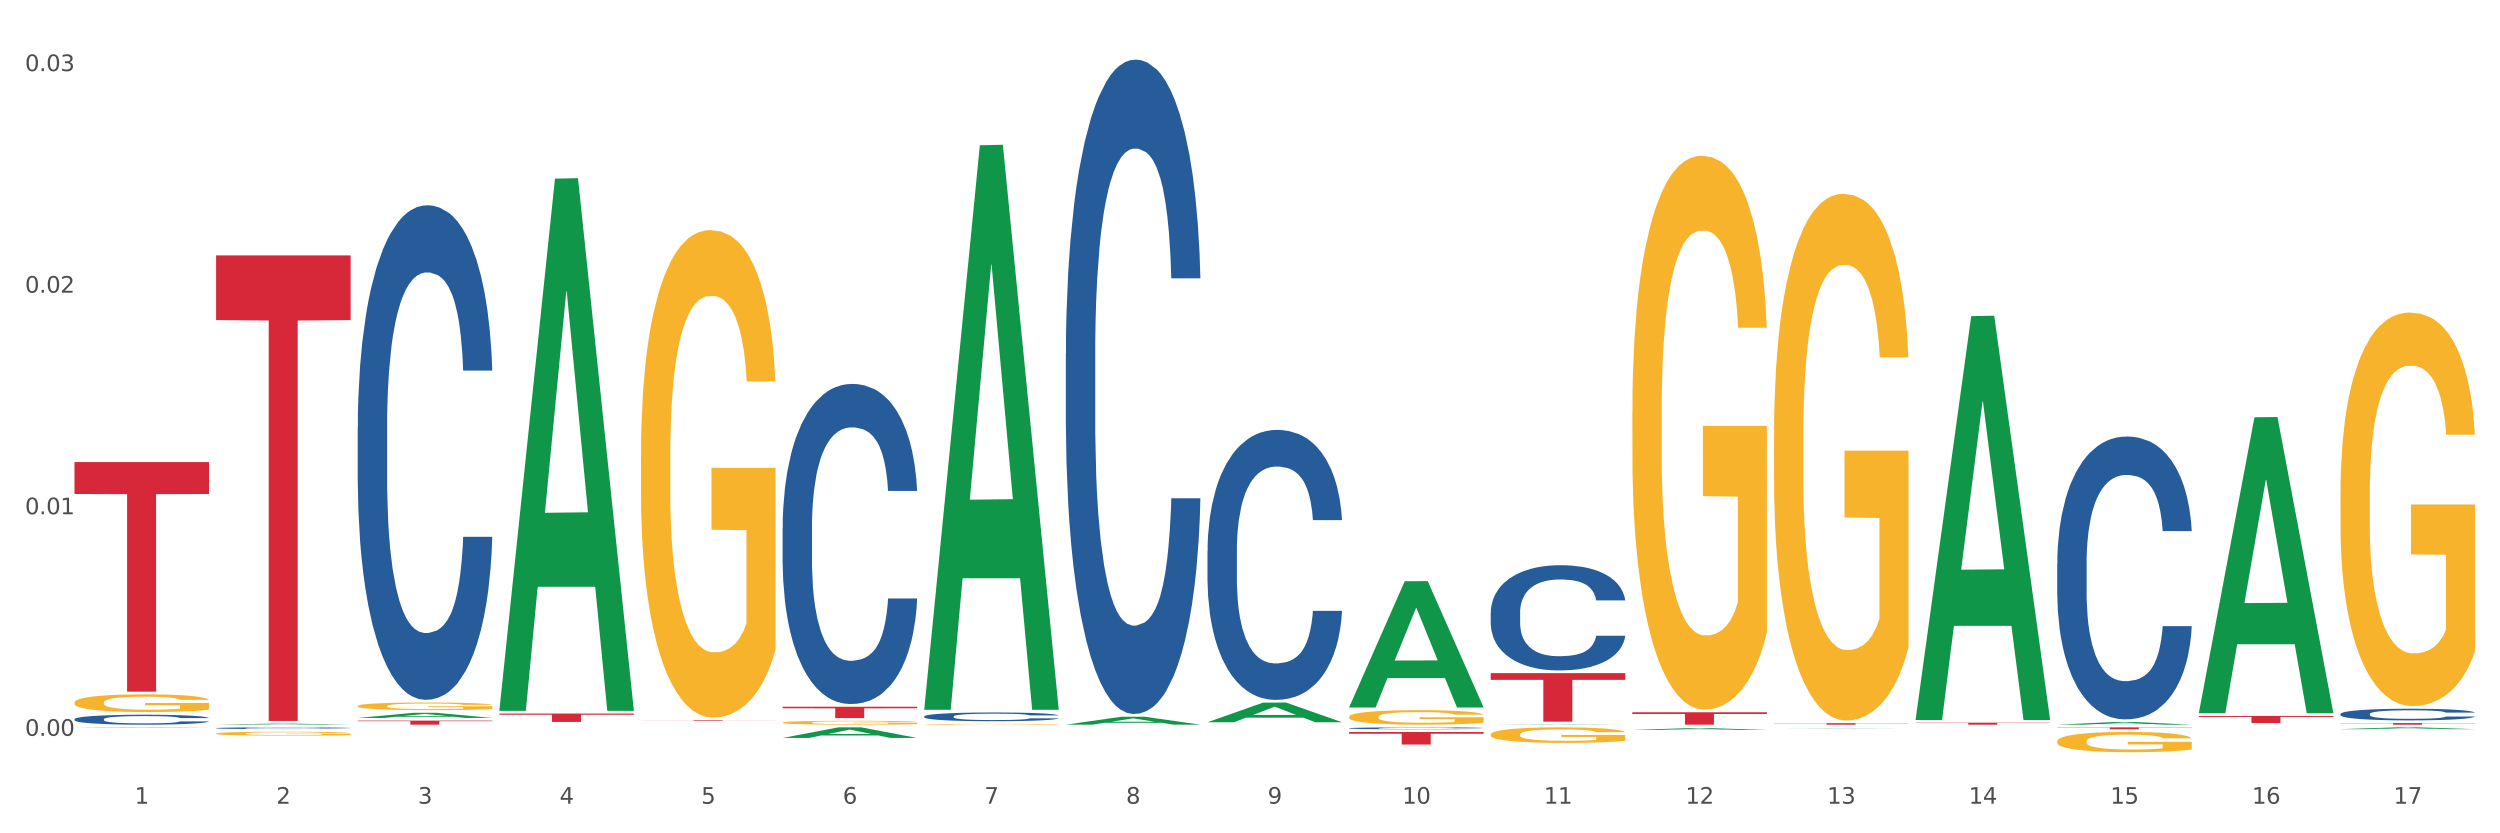 <?xml version="1.0" encoding="utf-8" standalone="no"?>
<!DOCTYPE svg PUBLIC "-//W3C//DTD SVG 1.1//EN"
  "http://www.w3.org/Graphics/SVG/1.1/DTD/svg11.dtd">
<svg xmlns:xlink="http://www.w3.org/1999/xlink" width="1080pt" height="360pt" viewBox="0 0 1080 360" xmlns="http://www.w3.org/2000/svg" version="1.1">
 <rect x="0" y="0" width="1080" height="360" fill="#333333" stroke="none"/>
 <defs>
  <style type="text/css">*{stroke-linejoin: round; stroke-linecap: butt}</style>
 </defs>
 <g id="figure_1">
  <g id="patch_1">
   <path d="M 0 360 
L 1080 360 
L 1080 0 
L 0 0 
z
" style="fill: #ffffff; stroke: #ffffff; stroke-linejoin: miter"/>
  </g>
  <g id="axes_1">
   <g id="matplotlib.axis_1">
    <g id="xtick_1">
     <g id="text_1">
      <!-- 1 -->
      <g style="fill: #4d4d4d" transform="translate(58.182 347.204) scale(0.096 -0.096)">
       <defs>
        <path id="DejaVuSans-31" d="M 794 531 
L 1825 531 
L 1825 4091 
L 703 3866 
L 703 4441 
L 1819 4666 
L 2450 4666 
L 2450 531 
L 3481 531 
L 3481 0 
L 794 0 
L 794 531 
z
" transform="scale(0.016)"/>
       </defs>
       <use xlink:href="#DejaVuSans-31"/>
      </g>
     </g>
    </g>
    <g id="xtick_2">
     <g id="text_2">
      <!-- 2 -->
      <g style="fill: #4d4d4d" transform="translate(119.364 347.204) scale(0.096 -0.096)">
       <defs>
        <path id="DejaVuSans-32" d="M 1228 531 
L 3431 531 
L 3431 0 
L 469 0 
L 469 531 
Q 828 903 1448 1529 
Q 2069 2156 2228 2338 
Q 2531 2678 2651 2914 
Q 2772 3150 2772 3378 
Q 2772 3750 2511 3984 
Q 2250 4219 1831 4219 
Q 1534 4219 1204 4116 
Q 875 4013 500 3803 
L 500 4441 
Q 881 4594 1212 4672 
Q 1544 4750 1819 4750 
Q 2544 4750 2975 4387 
Q 3406 4025 3406 3419 
Q 3406 3131 3298 2873 
Q 3191 2616 2906 2266 
Q 2828 2175 2409 1742 
Q 1991 1309 1228 531 
z
" transform="scale(0.016)"/>
       </defs>
       <use xlink:href="#DejaVuSans-32"/>
      </g>
     </g>
    </g>
    <g id="xtick_3">
     <g id="text_3">
      <!-- 3 -->
      <g style="fill: #4d4d4d" transform="translate(180.545 347.204) scale(0.096 -0.096)">
       <defs>
        <path id="DejaVuSans-33" d="M 2597 2516 
Q 3050 2419 3304 2112 
Q 3559 1806 3559 1356 
Q 3559 666 3084 287 
Q 2609 -91 1734 -91 
Q 1441 -91 1130 -33 
Q 819 25 488 141 
L 488 750 
Q 750 597 1062 519 
Q 1375 441 1716 441 
Q 2309 441 2620 675 
Q 2931 909 2931 1356 
Q 2931 1769 2642 2001 
Q 2353 2234 1838 2234 
L 1294 2234 
L 1294 2753 
L 1863 2753 
Q 2328 2753 2575 2939 
Q 2822 3125 2822 3475 
Q 2822 3834 2567 4026 
Q 2313 4219 1838 4219 
Q 1578 4219 1281 4162 
Q 984 4106 628 3988 
L 628 4550 
Q 988 4650 1302 4700 
Q 1616 4750 1894 4750 
Q 2613 4750 3031 4423 
Q 3450 4097 3450 3541 
Q 3450 3153 3228 2886 
Q 3006 2619 2597 2516 
z
" transform="scale(0.016)"/>
       </defs>
       <use xlink:href="#DejaVuSans-33"/>
      </g>
     </g>
    </g>
    <g id="xtick_4">
     <g id="text_4">
      <!-- 4 -->
      <g style="fill: #4d4d4d" transform="translate(241.726 347.204) scale(0.096 -0.096)">
       <defs>
        <path id="DejaVuSans-34" d="M 2419 4116 
L 825 1625 
L 2419 1625 
L 2419 4116 
z
M 2253 4666 
L 3047 4666 
L 3047 1625 
L 3713 1625 
L 3713 1100 
L 3047 1100 
L 3047 0 
L 2419 0 
L 2419 1100 
L 313 1100 
L 313 1709 
L 2253 4666 
z
" transform="scale(0.016)"/>
       </defs>
       <use xlink:href="#DejaVuSans-34"/>
      </g>
     </g>
    </g>
    <g id="xtick_5">
     <g id="text_5">
      <!-- 5 -->
      <g style="fill: #4d4d4d" transform="translate(302.908 347.204) scale(0.096 -0.096)">
       <defs>
        <path id="DejaVuSans-35" d="M 691 4666 
L 3169 4666 
L 3169 4134 
L 1269 4134 
L 1269 2991 
Q 1406 3038 1543 3061 
Q 1681 3084 1819 3084 
Q 2600 3084 3056 2656 
Q 3513 2228 3513 1497 
Q 3513 744 3044 326 
Q 2575 -91 1722 -91 
Q 1428 -91 1123 -41 
Q 819 9 494 109 
L 494 744 
Q 775 591 1075 516 
Q 1375 441 1709 441 
Q 2250 441 2565 725 
Q 2881 1009 2881 1497 
Q 2881 1984 2565 2268 
Q 2250 2553 1709 2553 
Q 1456 2553 1204 2497 
Q 953 2441 691 2322 
L 691 4666 
z
" transform="scale(0.016)"/>
       </defs>
       <use xlink:href="#DejaVuSans-35"/>
      </g>
     </g>
    </g>
    <g id="xtick_6">
     <g id="text_6">
      <!-- 6 -->
      <g style="fill: #4d4d4d" transform="translate(364.089 347.204) scale(0.096 -0.096)">
       <defs>
        <path id="DejaVuSans-36" d="M 2113 2584 
Q 1688 2584 1439 2293 
Q 1191 2003 1191 1497 
Q 1191 994 1439 701 
Q 1688 409 2113 409 
Q 2538 409 2786 701 
Q 3034 994 3034 1497 
Q 3034 2003 2786 2293 
Q 2538 2584 2113 2584 
z
M 3366 4563 
L 3366 3988 
Q 3128 4100 2886 4159 
Q 2644 4219 2406 4219 
Q 1781 4219 1451 3797 
Q 1122 3375 1075 2522 
Q 1259 2794 1537 2939 
Q 1816 3084 2150 3084 
Q 2853 3084 3261 2657 
Q 3669 2231 3669 1497 
Q 3669 778 3244 343 
Q 2819 -91 2113 -91 
Q 1303 -91 875 529 
Q 447 1150 447 2328 
Q 447 3434 972 4092 
Q 1497 4750 2381 4750 
Q 2619 4750 2861 4703 
Q 3103 4656 3366 4563 
z
" transform="scale(0.016)"/>
       </defs>
       <use xlink:href="#DejaVuSans-36"/>
      </g>
     </g>
    </g>
    <g id="xtick_7">
     <g id="text_7">
      <!-- 7 -->
      <g style="fill: #4d4d4d" transform="translate(425.271 347.204) scale(0.096 -0.096)">
       <defs>
        <path id="DejaVuSans-37" d="M 525 4666 
L 3525 4666 
L 3525 4397 
L 1831 0 
L 1172 0 
L 2766 4134 
L 525 4134 
L 525 4666 
z
" transform="scale(0.016)"/>
       </defs>
       <use xlink:href="#DejaVuSans-37"/>
      </g>
     </g>
    </g>
    <g id="xtick_8">
     <g id="text_8">
      <!-- 8 -->
      <g style="fill: #4d4d4d" transform="translate(486.452 347.204) scale(0.096 -0.096)">
       <defs>
        <path id="DejaVuSans-38" d="M 2034 2216 
Q 1584 2216 1326 1975 
Q 1069 1734 1069 1313 
Q 1069 891 1326 650 
Q 1584 409 2034 409 
Q 2484 409 2743 651 
Q 3003 894 3003 1313 
Q 3003 1734 2745 1975 
Q 2488 2216 2034 2216 
z
M 1403 2484 
Q 997 2584 770 2862 
Q 544 3141 544 3541 
Q 544 4100 942 4425 
Q 1341 4750 2034 4750 
Q 2731 4750 3128 4425 
Q 3525 4100 3525 3541 
Q 3525 3141 3298 2862 
Q 3072 2584 2669 2484 
Q 3125 2378 3379 2068 
Q 3634 1759 3634 1313 
Q 3634 634 3220 271 
Q 2806 -91 2034 -91 
Q 1263 -91 848 271 
Q 434 634 434 1313 
Q 434 1759 690 2068 
Q 947 2378 1403 2484 
z
M 1172 3481 
Q 1172 3119 1398 2916 
Q 1625 2713 2034 2713 
Q 2441 2713 2670 2916 
Q 2900 3119 2900 3481 
Q 2900 3844 2670 4047 
Q 2441 4250 2034 4250 
Q 1625 4250 1398 4047 
Q 1172 3844 1172 3481 
z
" transform="scale(0.016)"/>
       </defs>
       <use xlink:href="#DejaVuSans-38"/>
      </g>
     </g>
    </g>
    <g id="xtick_9">
     <g id="text_9">
      <!-- 9 -->
      <g style="fill: #4d4d4d" transform="translate(547.634 347.204) scale(0.096 -0.096)">
       <defs>
        <path id="DejaVuSans-39" d="M 703 97 
L 703 672 
Q 941 559 1184 500 
Q 1428 441 1663 441 
Q 2288 441 2617 861 
Q 2947 1281 2994 2138 
Q 2813 1869 2534 1725 
Q 2256 1581 1919 1581 
Q 1219 1581 811 2004 
Q 403 2428 403 3163 
Q 403 3881 828 4315 
Q 1253 4750 1959 4750 
Q 2769 4750 3195 4129 
Q 3622 3509 3622 2328 
Q 3622 1225 3098 567 
Q 2575 -91 1691 -91 
Q 1453 -91 1209 -44 
Q 966 3 703 97 
z
M 1959 2075 
Q 2384 2075 2632 2365 
Q 2881 2656 2881 3163 
Q 2881 3666 2632 3958 
Q 2384 4250 1959 4250 
Q 1534 4250 1286 3958 
Q 1038 3666 1038 3163 
Q 1038 2656 1286 2365 
Q 1534 2075 1959 2075 
z
" transform="scale(0.016)"/>
       </defs>
       <use xlink:href="#DejaVuSans-39"/>
      </g>
     </g>
    </g>
    <g id="xtick_10">
     <g id="text_10">
      <!-- 10 -->
      <g style="fill: #4d4d4d" transform="translate(605.761 347.204) scale(0.096 -0.096)">
       <defs>
        <path id="DejaVuSans-30" d="M 2034 4250 
Q 1547 4250 1301 3770 
Q 1056 3291 1056 2328 
Q 1056 1369 1301 889 
Q 1547 409 2034 409 
Q 2525 409 2770 889 
Q 3016 1369 3016 2328 
Q 3016 3291 2770 3770 
Q 2525 4250 2034 4250 
z
M 2034 4750 
Q 2819 4750 3233 4129 
Q 3647 3509 3647 2328 
Q 3647 1150 3233 529 
Q 2819 -91 2034 -91 
Q 1250 -91 836 529 
Q 422 1150 422 2328 
Q 422 3509 836 4129 
Q 1250 4750 2034 4750 
z
" transform="scale(0.016)"/>
       </defs>
       <use xlink:href="#DejaVuSans-31"/>
       <use xlink:href="#DejaVuSans-30" transform="translate(63.623 0)"/>
      </g>
     </g>
    </g>
    <g id="xtick_11">
     <g id="text_11">
      <!-- 11 -->
      <g style="fill: #4d4d4d" transform="translate(666.942 347.204) scale(0.096 -0.096)">
       <use xlink:href="#DejaVuSans-31"/>
       <use xlink:href="#DejaVuSans-31" transform="translate(63.623 0)"/>
      </g>
     </g>
    </g>
    <g id="xtick_12">
     <g id="text_12">
      <!-- 12 -->
      <g style="fill: #4d4d4d" transform="translate(728.124 347.204) scale(0.096 -0.096)">
       <use xlink:href="#DejaVuSans-31"/>
       <use xlink:href="#DejaVuSans-32" transform="translate(63.623 0)"/>
      </g>
     </g>
    </g>
    <g id="xtick_13">
     <g id="text_13">
      <!-- 13 -->
      <g style="fill: #4d4d4d" transform="translate(789.305 347.204) scale(0.096 -0.096)">
       <use xlink:href="#DejaVuSans-31"/>
       <use xlink:href="#DejaVuSans-33" transform="translate(63.623 0)"/>
      </g>
     </g>
    </g>
    <g id="xtick_14">
     <g id="text_14">
      <!-- 14 -->
      <g style="fill: #4d4d4d" transform="translate(850.487 347.204) scale(0.096 -0.096)">
       <use xlink:href="#DejaVuSans-31"/>
       <use xlink:href="#DejaVuSans-34" transform="translate(63.623 0)"/>
      </g>
     </g>
    </g>
    <g id="xtick_15">
     <g id="text_15">
      <!-- 15 -->
      <g style="fill: #4d4d4d" transform="translate(911.668 347.204) scale(0.096 -0.096)">
       <use xlink:href="#DejaVuSans-31"/>
       <use xlink:href="#DejaVuSans-35" transform="translate(63.623 0)"/>
      </g>
     </g>
    </g>
    <g id="xtick_16">
     <g id="text_16">
      <!-- 16 -->
      <g style="fill: #4d4d4d" transform="translate(972.849 347.204) scale(0.096 -0.096)">
       <use xlink:href="#DejaVuSans-31"/>
       <use xlink:href="#DejaVuSans-36" transform="translate(63.623 0)"/>
      </g>
     </g>
    </g>
    <g id="xtick_17">
     <g id="text_17">
      <!-- 17 -->
      <g style="fill: #4d4d4d" transform="translate(1034.031 347.204) scale(0.096 -0.096)">
       <use xlink:href="#DejaVuSans-31"/>
       <use xlink:href="#DejaVuSans-37" transform="translate(63.623 0)"/>
      </g>
     </g>
    </g>
    <g id="xtick_18"/>
    <g id="xtick_19"/>
    <g id="xtick_20"/>
    <g id="xtick_21"/>
    <g id="xtick_22"/>
    <g id="xtick_23"/>
    <g id="xtick_24"/>
    <g id="xtick_25"/>
    <g id="xtick_26"/>
    <g id="xtick_27"/>
    <g id="xtick_28"/>
    <g id="xtick_29"/>
    <g id="xtick_30"/>
    <g id="xtick_31"/>
    <g id="xtick_32"/>
    <g id="xtick_33"/>
   </g>
   <g id="matplotlib.axis_2">
    <g id="ytick_1">
     <g id="text_18">
      <!-- 0.00 -->
      <g style="fill: #4d4d4d" transform="translate(10.8 317.864) scale(0.096 -0.096)">
       <defs>
        <path id="DejaVuSans-2e" d="M 684 794 
L 1344 794 
L 1344 0 
L 684 0 
L 684 794 
z
" transform="scale(0.016)"/>
       </defs>
       <use xlink:href="#DejaVuSans-30"/>
       <use xlink:href="#DejaVuSans-2e" transform="translate(63.623 0)"/>
       <use xlink:href="#DejaVuSans-30" transform="translate(95.41 0)"/>
       <use xlink:href="#DejaVuSans-30" transform="translate(159.033 0)"/>
      </g>
     </g>
    </g>
    <g id="ytick_2">
     <g id="text_19">
      <!-- 0.01 -->
      <g style="fill: #4d4d4d" transform="translate(10.8 222.15) scale(0.096 -0.096)">
       <use xlink:href="#DejaVuSans-30"/>
       <use xlink:href="#DejaVuSans-2e" transform="translate(63.623 0)"/>
       <use xlink:href="#DejaVuSans-30" transform="translate(95.41 0)"/>
       <use xlink:href="#DejaVuSans-31" transform="translate(159.033 0)"/>
      </g>
     </g>
    </g>
    <g id="ytick_3">
     <g id="text_20">
      <!-- 0.02 -->
      <g style="fill: #4d4d4d" transform="translate(10.8 126.436) scale(0.096 -0.096)">
       <use xlink:href="#DejaVuSans-30"/>
       <use xlink:href="#DejaVuSans-2e" transform="translate(63.623 0)"/>
       <use xlink:href="#DejaVuSans-30" transform="translate(95.41 0)"/>
       <use xlink:href="#DejaVuSans-32" transform="translate(159.033 0)"/>
      </g>
     </g>
    </g>
    <g id="ytick_4">
     <g id="text_21">
      <!-- 0.03 -->
      <g style="fill: #4d4d4d" transform="translate(10.8 30.722) scale(0.096 -0.096)">
       <use xlink:href="#DejaVuSans-30"/>
       <use xlink:href="#DejaVuSans-2e" transform="translate(63.623 0)"/>
       <use xlink:href="#DejaVuSans-30" transform="translate(95.41 0)"/>
       <use xlink:href="#DejaVuSans-33" transform="translate(159.033 0)"/>
      </g>
     </g>
    </g>
    <g id="ytick_5"/>
    <g id="ytick_6"/>
    <g id="ytick_7"/>
   </g>
   <g id="PolyCollection_1">
    <path d="M 32.175 314.403 
L 32.235 314.403 
L 56.203 314.216 
L 66.15 314.216 
L 90.297 314.404 
L 78.793 314.404 
L 73.58 314.36 
L 48.833 314.36 
L 48.653 314.361 
L 43.62 314.404 
L 32.175 314.404 
L 32.175 314.403 
L 51.949 314.334 
L 70.464 314.334 
L 61.296 314.256 
L 61.176 314.256 
L 61.056 314.256 
L 51.889 314.334 
L 51.949 314.334 
L 32.175 314.403 
z
" clip-path="url(#pb21a8a5afe)" style="fill: #109648"/>
    <path d="M 93.356 110.32 
L 151.479 110.32 
L 151.479 138.271 
L 128.615 138.46 
L 128.615 311.453 
L 116.082 311.453 
L 116.082 138.46 
L 93.356 138.271 
L 93.356 110.509 
L 93.356 110.32 
z
" clip-path="url(#pb21a8a5afe)" style="fill: #d62839"/>
    <path d="M 32.175 199.608 
L 90.297 199.608 
L 90.297 213.393 
L 67.434 213.486 
L 67.434 298.805 
L 54.901 298.805 
L 54.901 213.486 
L 32.175 213.393 
L 32.175 199.701 
L 32.175 199.608 
z
" clip-path="url(#pb21a8a5afe)" style="fill: #d62839"/>
    <path d="M 32.175 310.698 
L 32.244 310.695 
L 32.244 310.585 
L 32.45 310.436 
L 33.206 310.161 
L 34.167 309.954 
L 35.816 309.711 
L 36.709 309.609 
L 37.877 309.495 
L 40.282 309.311 
L 43.03 309.154 
L 44.954 309.068 
L 46.396 309.013 
L 49.625 308.915 
L 51.48 308.872 
L 53.404 308.836 
L 55.053 308.813 
L 57.801 308.785 
L 60 308.774 
L 62.542 308.77 
L 64.671 308.774 
L 67.488 308.789 
L 71.61 308.836 
L 73.19 308.864 
L 75.32 308.911 
L 77.519 308.974 
L 79.305 309.036 
L 81.366 309.126 
L 83.496 309.244 
L 85.557 309.393 
L 87 309.53 
L 88.168 309.675 
L 89.198 309.852 
L 89.954 310.044 
L 90.297 310.205 
L 77.725 310.205 
L 77.381 310.059 
L 76.694 309.903 
L 76.007 309.797 
L 75.251 309.711 
L 74.084 309.613 
L 73.053 309.55 
L 71.335 309.475 
L 69.755 309.428 
L 68.45 309.401 
L 66.87 309.377 
L 63.503 309.354 
L 61.099 309.354 
L 59.587 309.362 
L 57.732 309.381 
L 56.152 309.409 
L 54.297 309.456 
L 52.854 309.507 
L 51.412 309.573 
L 50.587 309.62 
L 49.351 309.707 
L 48.526 309.777 
L 47.427 309.899 
L 46.809 309.985 
L 45.709 310.208 
L 45.228 310.373 
L 45.022 310.487 
L 44.885 310.612 
L 44.885 311.224 
L 45.297 311.498 
L 45.641 311.616 
L 46.19 311.749 
L 47.221 311.922 
L 48.732 312.09 
L 50.312 312.212 
L 51.618 312.286 
L 52.854 312.341 
L 54.091 312.384 
L 55.603 312.423 
L 56.839 312.447 
L 58.694 312.47 
L 60.893 312.482 
L 62.61 312.482 
L 66.114 312.463 
L 67.694 312.443 
L 69.206 312.416 
L 70.855 312.372 
L 72.16 312.325 
L 72.916 312.29 
L 74.152 312.216 
L 75.114 312.137 
L 75.939 312.047 
L 76.488 311.969 
L 77.106 311.851 
L 77.587 311.718 
L 77.725 311.647 
L 90.297 311.647 
L 90.023 311.788 
L 89.542 311.926 
L 88.58 312.11 
L 87.824 312.216 
L 86.656 312.345 
L 85.419 312.455 
L 83.702 312.576 
L 82.122 312.666 
L 80.473 312.745 
L 78.687 312.815 
L 75.458 312.913 
L 74.29 312.941 
L 71.816 312.988 
L 69.893 313.015 
L 67.076 313.043 
L 64.19 313.059 
L 61.167 313.062 
L 58.488 313.055 
L 55.534 313.031 
L 53.679 313.008 
L 51.618 312.972 
L 49.213 312.917 
L 46.946 312.851 
L 44.816 312.772 
L 42.824 312.682 
L 40.969 312.58 
L 38.564 312.412 
L 36.778 312.247 
L 35.473 312.094 
L 34.58 311.965 
L 33.686 311.8 
L 33.206 311.686 
L 32.45 311.412 
L 32.175 311.157 
L 32.175 310.698 
z
" clip-path="url(#pb21a8a5afe)" style="fill: #255c99"/>
    <path d="M 93.356 316.89 
L 93.425 316.888 
L 93.425 316.832 
L 93.562 316.784 
L 94.248 316.668 
L 95.278 316.571 
L 96.033 316.52 
L 96.787 316.478 
L 97.68 316.436 
L 98.778 316.392 
L 100.768 316.328 
L 102.003 316.296 
L 103.512 316.261 
L 106.257 316.212 
L 108.247 316.184 
L 110.306 316.16 
L 113.668 316.132 
L 115.864 316.12 
L 118.197 316.11 
L 121.011 316.104 
L 123.138 316.103 
L 127.804 316.107 
L 131.784 316.121 
L 133.706 316.132 
L 136.176 316.151 
L 137.48 316.163 
L 139.607 316.188 
L 141.803 316.221 
L 143.313 316.249 
L 145.577 316.302 
L 147.293 316.355 
L 148.871 316.42 
L 149.695 316.465 
L 150.312 316.507 
L 150.861 316.555 
L 151.41 316.632 
L 139.058 316.632 
L 138.578 316.577 
L 137.823 316.526 
L 136.725 316.476 
L 135.764 316.445 
L 134.118 316.406 
L 132.608 316.381 
L 131.03 316.363 
L 129.108 316.347 
L 127.599 316.339 
L 125.471 316.333 
L 121.285 316.335 
L 118.472 316.347 
L 116.55 316.363 
L 115.315 316.377 
L 114.217 316.392 
L 112.982 316.414 
L 111.541 316.447 
L 110.512 316.476 
L 109.482 316.513 
L 108.659 316.551 
L 107.904 316.594 
L 107.287 316.641 
L 106.806 316.689 
L 106.394 316.748 
L 106.051 316.846 
L 106.051 317.06 
L 106.189 317.108 
L 106.532 317.172 
L 106.943 317.22 
L 107.63 317.277 
L 108.247 317.316 
L 109.414 317.372 
L 110.718 317.419 
L 111.747 317.449 
L 112.776 317.473 
L 114.56 317.508 
L 116.55 317.536 
L 118.266 317.553 
L 120.599 317.568 
L 122.177 317.575 
L 123.55 317.578 
L 126.912 317.578 
L 129.314 317.573 
L 131.99 317.562 
L 134.049 317.548 
L 135.764 317.531 
L 137.686 317.503 
L 138.921 317.477 
L 138.921 317.151 
L 123.824 317.15 
L 123.824 316.934 
L 151.479 316.934 
L 151.479 317.568 
L 150.312 317.601 
L 149.008 317.631 
L 147.636 317.657 
L 145.577 317.69 
L 143.107 317.721 
L 140.911 317.743 
L 138.578 317.761 
L 135.833 317.778 
L 132.265 317.794 
L 130.069 317.8 
L 127.324 317.805 
L 124.099 317.806 
L 121.285 317.803 
L 118.54 317.796 
L 115.658 317.782 
L 112.845 317.761 
L 110.718 317.741 
L 108.59 317.716 
L 106.326 317.684 
L 104.542 317.652 
L 103.169 317.624 
L 101.66 317.589 
L 100.013 317.542 
L 98.778 317.5 
L 97.68 317.456 
L 96.513 317.4 
L 95.69 317.352 
L 94.866 317.291 
L 94.386 317.246 
L 93.837 317.176 
L 93.425 317.078 
L 93.356 316.89 
z
" clip-path="url(#pb21a8a5afe)" style="fill: #f7b32b"/>
    <path d="M 154.538 305.01 
L 154.606 305.007 
L 154.606 304.899 
L 154.744 304.806 
L 155.43 304.581 
L 156.459 304.395 
L 157.214 304.296 
L 157.969 304.216 
L 158.861 304.135 
L 159.959 304.051 
L 161.949 303.928 
L 163.184 303.865 
L 164.694 303.799 
L 167.439 303.703 
L 169.429 303.649 
L 171.487 303.604 
L 174.85 303.55 
L 177.046 303.526 
L 179.379 303.508 
L 182.192 303.496 
L 184.32 303.493 
L 188.986 303.502 
L 192.966 303.529 
L 194.887 303.55 
L 197.358 303.586 
L 198.661 303.61 
L 200.789 303.658 
L 202.985 303.721 
L 204.494 303.775 
L 206.759 303.877 
L 208.474 303.979 
L 210.053 304.105 
L 210.876 304.192 
L 211.494 304.273 
L 212.043 304.365 
L 212.592 304.512 
L 200.24 304.512 
L 199.759 304.407 
L 199.005 304.308 
L 197.907 304.213 
L 196.946 304.153 
L 195.299 304.078 
L 193.789 304.03 
L 192.211 303.994 
L 190.29 303.964 
L 188.78 303.949 
L 186.653 303.937 
L 182.467 303.94 
L 179.653 303.964 
L 177.732 303.994 
L 176.497 304.021 
L 175.399 304.051 
L 174.164 304.093 
L 172.723 304.156 
L 171.693 304.213 
L 170.664 304.284 
L 169.84 304.356 
L 169.086 304.44 
L 168.468 304.53 
L 167.988 304.623 
L 167.576 304.737 
L 167.233 304.926 
L 167.233 305.337 
L 167.37 305.43 
L 167.713 305.553 
L 168.125 305.646 
L 168.811 305.757 
L 169.429 305.832 
L 170.595 305.94 
L 171.899 306.03 
L 172.928 306.087 
L 173.958 306.135 
L 175.742 306.201 
L 177.732 306.255 
L 179.447 306.288 
L 181.781 306.318 
L 183.359 306.33 
L 184.731 306.336 
L 188.094 306.336 
L 190.495 306.327 
L 193.172 306.306 
L 195.23 306.279 
L 196.946 306.246 
L 198.867 306.192 
L 200.102 306.141 
L 200.102 305.514 
L 185.006 305.511 
L 185.006 305.094 
L 212.66 305.094 
L 212.66 306.318 
L 211.494 306.38 
L 210.19 306.437 
L 208.817 306.488 
L 206.759 306.551 
L 204.288 306.611 
L 202.092 306.653 
L 199.759 306.689 
L 197.014 306.722 
L 193.446 306.752 
L 191.25 306.764 
L 188.505 306.773 
L 185.28 306.776 
L 182.467 306.77 
L 179.722 306.755 
L 176.84 306.728 
L 174.026 306.689 
L 171.899 306.65 
L 169.772 306.602 
L 167.507 306.539 
L 165.723 306.479 
L 164.351 306.425 
L 162.841 306.357 
L 161.194 306.267 
L 159.959 306.186 
L 158.861 306.102 
L 157.694 305.994 
L 156.871 305.901 
L 156.048 305.784 
L 155.567 305.697 
L 155.018 305.562 
L 154.606 305.373 
L 154.538 305.01 
z
" clip-path="url(#pb21a8a5afe)" style="fill: #f7b32b"/>
    <path d="M 276.901 196.717 
L 276.969 196.524 
L 276.969 189.6 
L 277.107 183.638 
L 277.793 169.212 
L 278.822 157.287 
L 279.577 150.94 
L 280.332 145.747 
L 281.224 140.553 
L 282.322 135.168 
L 284.312 127.282 
L 285.547 123.243 
L 287.057 119.011 
L 289.801 112.857 
L 291.792 109.394 
L 293.85 106.509 
L 297.213 103.047 
L 299.408 101.509 
L 301.742 100.354 
L 304.555 99.585 
L 306.682 99.393 
L 311.349 99.97 
L 315.329 101.701 
L 317.25 103.047 
L 319.72 105.355 
L 321.024 106.894 
L 323.152 109.971 
L 325.347 114.011 
L 326.857 117.473 
L 329.122 124.012 
L 330.837 130.552 
L 332.415 138.63 
L 333.239 144.208 
L 333.856 149.401 
L 334.405 155.364 
L 334.954 164.788 
L 322.603 164.788 
L 322.122 158.056 
L 321.367 151.709 
L 320.269 145.554 
L 319.309 141.708 
L 317.662 136.899 
L 316.152 133.822 
L 314.574 131.514 
L 312.652 129.59 
L 311.143 128.628 
L 309.015 127.859 
L 304.83 128.051 
L 302.016 129.59 
L 300.095 131.514 
L 298.86 133.245 
L 297.762 135.168 
L 296.526 137.861 
L 295.085 141.9 
L 294.056 145.554 
L 293.027 150.17 
L 292.203 154.787 
L 291.448 160.172 
L 290.831 165.942 
L 290.35 171.905 
L 289.939 179.214 
L 289.596 191.331 
L 289.596 217.682 
L 289.733 223.644 
L 290.076 231.53 
L 290.488 237.493 
L 291.174 244.609 
L 291.792 249.418 
L 292.958 256.342 
L 294.262 262.112 
L 295.291 265.767 
L 296.321 268.844 
L 298.105 273.076 
L 300.095 276.538 
L 301.81 278.653 
L 304.143 280.577 
L 305.722 281.346 
L 307.094 281.731 
L 310.457 281.731 
L 312.858 281.154 
L 315.535 279.807 
L 317.593 278.076 
L 319.309 275.961 
L 321.23 272.498 
L 322.465 269.229 
L 322.465 229.03 
L 307.369 228.837 
L 307.369 202.102 
L 335.023 202.102 
L 335.023 280.577 
L 333.856 284.616 
L 332.553 288.27 
L 331.18 291.54 
L 329.122 295.579 
L 326.651 299.426 
L 324.455 302.119 
L 322.122 304.427 
L 319.377 306.543 
L 315.809 308.466 
L 313.613 309.235 
L 310.868 309.812 
L 307.643 310.005 
L 304.83 309.62 
L 302.085 308.658 
L 299.203 306.927 
L 296.389 304.427 
L 294.262 301.926 
L 292.135 298.849 
L 289.87 294.81 
L 288.086 290.963 
L 286.714 287.501 
L 285.204 283.077 
L 283.557 277.307 
L 282.322 272.114 
L 281.224 266.728 
L 280.057 259.804 
L 279.234 253.842 
L 278.41 246.34 
L 277.93 240.762 
L 277.381 232.107 
L 276.969 219.99 
L 276.901 196.717 
z
" clip-path="url(#pb21a8a5afe)" style="fill: #f7b32b"/>
    <path d="M 399.263 312.879 
L 399.332 312.878 
L 399.332 312.867 
L 399.469 312.857 
L 400.156 312.834 
L 401.185 312.815 
L 401.94 312.804 
L 402.695 312.796 
L 403.587 312.788 
L 404.685 312.779 
L 406.675 312.766 
L 407.91 312.759 
L 409.419 312.753 
L 412.164 312.743 
L 414.154 312.737 
L 416.213 312.732 
L 419.575 312.727 
L 421.771 312.724 
L 424.104 312.722 
L 426.918 312.721 
L 429.045 312.721 
L 433.711 312.722 
L 437.691 312.725 
L 439.613 312.727 
L 442.083 312.73 
L 443.387 312.733 
L 445.514 312.738 
L 447.71 312.744 
L 449.22 312.75 
L 451.484 312.761 
L 453.2 312.771 
L 454.778 312.784 
L 455.602 312.793 
L 456.219 312.802 
L 456.768 312.812 
L 457.317 312.827 
L 444.965 312.827 
L 444.485 312.816 
L 443.73 312.806 
L 442.632 312.796 
L 441.672 312.789 
L 440.025 312.782 
L 438.515 312.777 
L 436.937 312.773 
L 435.015 312.77 
L 433.506 312.768 
L 431.378 312.767 
L 427.192 312.767 
L 424.379 312.77 
L 422.458 312.773 
L 421.222 312.776 
L 420.124 312.779 
L 418.889 312.783 
L 417.448 312.79 
L 416.419 312.796 
L 415.39 312.803 
L 414.566 312.811 
L 413.811 312.819 
L 413.194 312.829 
L 412.713 312.838 
L 412.302 312.85 
L 411.958 312.87 
L 411.958 312.913 
L 412.096 312.922 
L 412.439 312.935 
L 412.851 312.945 
L 413.537 312.956 
L 414.154 312.964 
L 415.321 312.975 
L 416.625 312.985 
L 417.654 312.991 
L 418.683 312.996 
L 420.468 313.003 
L 422.458 313.008 
L 424.173 313.012 
L 426.506 313.015 
L 428.084 313.016 
L 429.457 313.017 
L 432.819 313.017 
L 435.221 313.016 
L 437.897 313.013 
L 439.956 313.011 
L 441.672 313.007 
L 443.593 313.002 
L 444.828 312.996 
L 444.828 312.931 
L 429.731 312.931 
L 429.731 312.887 
L 457.386 312.887 
L 457.386 313.015 
L 456.219 313.021 
L 454.915 313.027 
L 453.543 313.033 
L 451.484 313.039 
L 449.014 313.045 
L 446.818 313.05 
L 444.485 313.053 
L 441.74 313.057 
L 438.172 313.06 
L 435.976 313.061 
L 433.231 313.062 
L 430.006 313.062 
L 427.192 313.062 
L 424.448 313.06 
L 421.565 313.057 
L 418.752 313.053 
L 416.625 313.049 
L 414.497 313.044 
L 412.233 313.038 
L 410.449 313.032 
L 409.076 313.026 
L 407.567 313.019 
L 405.92 313.009 
L 404.685 313.001 
L 403.587 312.992 
L 402.42 312.981 
L 401.597 312.971 
L 400.773 312.959 
L 400.293 312.95 
L 399.744 312.936 
L 399.332 312.916 
L 399.263 312.879 
z
" clip-path="url(#pb21a8a5afe)" style="fill: #f7b32b"/>
    <path d="M 582.808 309.693 
L 582.876 309.687 
L 582.876 309.481 
L 583.014 309.304 
L 583.7 308.875 
L 584.729 308.52 
L 585.484 308.332 
L 586.239 308.177 
L 587.131 308.023 
L 588.229 307.862 
L 590.219 307.628 
L 591.454 307.508 
L 592.964 307.382 
L 595.709 307.199 
L 597.699 307.096 
L 599.757 307.01 
L 603.12 306.907 
L 605.316 306.861 
L 607.649 306.827 
L 610.462 306.804 
L 612.589 306.798 
L 617.256 306.816 
L 621.236 306.867 
L 623.157 306.907 
L 625.628 306.976 
L 626.931 307.022 
L 629.059 307.113 
L 631.254 307.233 
L 632.764 307.336 
L 635.029 307.531 
L 636.744 307.725 
L 638.322 307.965 
L 639.146 308.131 
L 639.764 308.286 
L 640.312 308.463 
L 640.861 308.743 
L 628.51 308.743 
L 628.029 308.543 
L 627.274 308.354 
L 626.176 308.171 
L 625.216 308.057 
L 623.569 307.914 
L 622.059 307.822 
L 620.481 307.754 
L 618.56 307.697 
L 617.05 307.668 
L 614.923 307.645 
L 610.737 307.651 
L 607.923 307.697 
L 606.002 307.754 
L 604.767 307.805 
L 603.669 307.862 
L 602.433 307.943 
L 600.992 308.063 
L 599.963 308.171 
L 598.934 308.309 
L 598.11 308.446 
L 597.355 308.606 
L 596.738 308.778 
L 596.258 308.955 
L 595.846 309.172 
L 595.503 309.533 
L 595.503 310.317 
L 595.64 310.494 
L 595.983 310.728 
L 596.395 310.906 
L 597.081 311.117 
L 597.699 311.26 
L 598.865 311.466 
L 600.169 311.638 
L 601.198 311.747 
L 602.228 311.838 
L 604.012 311.964 
L 606.002 312.067 
L 607.717 312.13 
L 610.05 312.187 
L 611.629 312.21 
L 613.001 312.222 
L 616.364 312.222 
L 618.765 312.204 
L 621.442 312.164 
L 623.5 312.113 
L 625.216 312.05 
L 627.137 311.947 
L 628.372 311.85 
L 628.372 310.654 
L 613.276 310.648 
L 613.276 309.853 
L 640.93 309.853 
L 640.93 312.187 
L 639.764 312.307 
L 638.46 312.416 
L 637.087 312.513 
L 635.029 312.633 
L 632.558 312.748 
L 630.362 312.828 
L 628.029 312.897 
L 625.284 312.959 
L 621.716 313.017 
L 619.52 313.04 
L 616.775 313.057 
L 613.55 313.062 
L 610.737 313.051 
L 607.992 313.022 
L 605.11 312.971 
L 602.296 312.897 
L 600.169 312.822 
L 598.042 312.731 
L 595.777 312.611 
L 593.993 312.496 
L 592.621 312.393 
L 591.111 312.262 
L 589.464 312.09 
L 588.229 311.936 
L 587.131 311.775 
L 585.964 311.569 
L 585.141 311.392 
L 584.317 311.169 
L 583.837 311.003 
L 583.288 310.746 
L 582.876 310.385 
L 582.808 309.693 
z
" clip-path="url(#pb21a8a5afe)" style="fill: #f7b32b"/>
    <path d="M 643.989 317.318 
L 644.058 317.312 
L 644.058 317.091 
L 644.195 316.901 
L 644.881 316.441 
L 645.911 316.061 
L 646.665 315.859 
L 647.42 315.694 
L 648.312 315.528 
L 649.41 315.356 
L 651.4 315.105 
L 652.635 314.976 
L 654.145 314.842 
L 656.89 314.645 
L 658.88 314.535 
L 660.939 314.443 
L 664.301 314.333 
L 666.497 314.284 
L 668.83 314.247 
L 671.644 314.222 
L 673.771 314.216 
L 678.437 314.235 
L 682.417 314.29 
L 684.339 314.333 
L 686.809 314.406 
L 688.113 314.455 
L 690.24 314.553 
L 692.436 314.682 
L 693.946 314.793 
L 696.21 315.001 
L 697.926 315.209 
L 699.504 315.467 
L 700.327 315.645 
L 700.945 315.81 
L 701.494 316 
L 702.043 316.3 
L 689.691 316.3 
L 689.211 316.086 
L 688.456 315.884 
L 687.358 315.687 
L 686.397 315.565 
L 684.75 315.412 
L 683.241 315.314 
L 681.662 315.24 
L 679.741 315.179 
L 678.231 315.148 
L 676.104 315.124 
L 671.918 315.13 
L 669.105 315.179 
L 667.183 315.24 
L 665.948 315.295 
L 664.85 315.356 
L 663.615 315.442 
L 662.174 315.571 
L 661.145 315.687 
L 660.115 315.835 
L 659.292 315.982 
L 658.537 316.153 
L 657.919 316.337 
L 657.439 316.527 
L 657.027 316.76 
L 656.684 317.146 
L 656.684 317.986 
L 656.821 318.176 
L 657.164 318.428 
L 657.576 318.618 
L 658.262 318.844 
L 658.88 318.998 
L 660.047 319.218 
L 661.35 319.402 
L 662.38 319.519 
L 663.409 319.617 
L 665.193 319.752 
L 667.183 319.862 
L 668.899 319.929 
L 671.232 319.991 
L 672.81 320.015 
L 674.183 320.028 
L 677.545 320.028 
L 679.947 320.009 
L 682.623 319.966 
L 684.682 319.911 
L 686.397 319.844 
L 688.319 319.733 
L 689.554 319.629 
L 689.554 318.348 
L 674.457 318.342 
L 674.457 317.49 
L 702.112 317.49 
L 702.112 319.991 
L 700.945 320.119 
L 699.641 320.236 
L 698.269 320.34 
L 696.21 320.469 
L 693.74 320.591 
L 691.544 320.677 
L 689.211 320.751 
L 686.466 320.818 
L 682.898 320.88 
L 680.702 320.904 
L 677.957 320.922 
L 674.732 320.929 
L 671.918 320.916 
L 669.173 320.886 
L 666.291 320.831 
L 663.478 320.751 
L 661.35 320.671 
L 659.223 320.573 
L 656.959 320.444 
L 655.174 320.322 
L 653.802 320.211 
L 652.292 320.07 
L 650.645 319.887 
L 649.41 319.721 
L 648.312 319.549 
L 647.146 319.329 
L 646.322 319.139 
L 645.499 318.9 
L 645.018 318.722 
L 644.47 318.446 
L 644.058 318.06 
L 643.989 317.318 
z
" clip-path="url(#pb21a8a5afe)" style="fill: #f7b32b"/>
    <path d="M 705.171 177.847 
L 705.239 177.628 
L 705.239 169.762 
L 705.376 162.988 
L 706.063 146.599 
L 707.092 133.051 
L 707.847 125.84 
L 708.602 119.94 
L 709.494 114.04 
L 710.592 107.921 
L 712.582 98.962 
L 713.817 94.373 
L 715.327 89.566 
L 718.071 82.573 
L 720.061 78.64 
L 722.12 75.362 
L 725.483 71.429 
L 727.678 69.68 
L 730.012 68.369 
L 732.825 67.495 
L 734.952 67.277 
L 739.619 67.932 
L 743.599 69.899 
L 745.52 71.429 
L 747.99 74.051 
L 749.294 75.799 
L 751.421 79.295 
L 753.617 83.884 
L 755.127 87.817 
L 757.391 95.247 
L 759.107 102.677 
L 760.685 111.854 
L 761.509 118.191 
L 762.126 124.091 
L 762.675 130.866 
L 763.224 141.573 
L 750.872 141.573 
L 750.392 133.925 
L 749.637 126.714 
L 748.539 119.721 
L 747.579 115.351 
L 745.932 109.888 
L 744.422 106.392 
L 742.844 103.769 
L 740.922 101.584 
L 739.413 100.492 
L 737.285 99.617 
L 733.099 99.836 
L 730.286 101.584 
L 728.365 103.769 
L 727.129 105.736 
L 726.031 107.921 
L 724.796 110.98 
L 723.355 115.569 
L 722.326 119.721 
L 721.297 124.966 
L 720.473 130.21 
L 719.718 136.328 
L 719.101 142.884 
L 718.62 149.658 
L 718.209 157.962 
L 717.866 171.728 
L 717.866 201.665 
L 718.003 208.439 
L 718.346 217.399 
L 718.758 224.173 
L 719.444 232.258 
L 720.061 237.721 
L 721.228 245.588 
L 722.532 252.143 
L 723.561 256.295 
L 724.59 259.791 
L 726.375 264.599 
L 728.365 268.532 
L 730.08 270.936 
L 732.413 273.121 
L 733.992 273.995 
L 735.364 274.432 
L 738.726 274.432 
L 741.128 273.776 
L 743.804 272.247 
L 745.863 270.28 
L 747.579 267.876 
L 749.5 263.943 
L 750.735 260.228 
L 750.735 214.558 
L 735.638 214.339 
L 735.638 183.965 
L 763.293 183.965 
L 763.293 273.121 
L 762.126 277.71 
L 760.823 281.862 
L 759.45 285.576 
L 757.391 290.165 
L 754.921 294.536 
L 752.725 297.595 
L 750.392 300.217 
L 747.647 302.621 
L 744.079 304.806 
L 741.883 305.68 
L 739.138 306.336 
L 735.913 306.554 
L 733.099 306.117 
L 730.355 305.025 
L 727.473 303.058 
L 724.659 300.217 
L 722.532 297.376 
L 720.405 293.88 
L 718.14 289.291 
L 716.356 284.921 
L 714.983 280.988 
L 713.474 275.962 
L 711.827 269.406 
L 710.592 263.506 
L 709.494 257.388 
L 708.327 249.521 
L 707.504 242.747 
L 706.68 234.225 
L 706.2 227.888 
L 705.651 218.054 
L 705.239 204.288 
L 705.171 177.847 
z
" clip-path="url(#pb21a8a5afe)" style="fill: #f7b32b"/>
    <path d="M 766.352 188.868 
L 766.421 188.66 
L 766.421 181.18 
L 766.558 174.738 
L 767.244 159.154 
L 768.273 146.271 
L 769.028 139.414 
L 769.783 133.804 
L 770.675 128.193 
L 771.773 122.375 
L 773.763 113.856 
L 774.998 109.492 
L 776.508 104.921 
L 779.253 98.271 
L 781.243 94.531 
L 783.301 91.414 
L 786.664 87.674 
L 788.86 86.012 
L 791.193 84.765 
L 794.006 83.934 
L 796.134 83.726 
L 800.8 84.349 
L 804.78 86.219 
L 806.701 87.674 
L 809.172 90.167 
L 810.476 91.83 
L 812.603 95.154 
L 814.799 99.518 
L 816.308 103.258 
L 818.573 110.323 
L 820.288 117.388 
L 821.867 126.115 
L 822.69 132.141 
L 823.308 137.752 
L 823.857 144.193 
L 824.406 154.375 
L 812.054 154.375 
L 811.574 147.102 
L 810.819 140.245 
L 809.721 133.596 
L 808.76 129.44 
L 807.113 124.245 
L 805.603 120.921 
L 804.025 118.427 
L 802.104 116.349 
L 800.594 115.31 
L 798.467 114.479 
L 794.281 114.687 
L 791.467 116.349 
L 789.546 118.427 
L 788.311 120.297 
L 787.213 122.375 
L 785.978 125.284 
L 784.537 129.648 
L 783.507 133.596 
L 782.478 138.583 
L 781.655 143.57 
L 780.9 149.388 
L 780.282 155.622 
L 779.802 162.063 
L 779.39 169.959 
L 779.047 183.05 
L 779.047 211.517 
L 779.184 217.959 
L 779.527 226.478 
L 779.939 232.92 
L 780.625 240.608 
L 781.243 245.803 
L 782.409 253.283 
L 783.713 259.517 
L 784.743 263.465 
L 785.772 266.79 
L 787.556 271.361 
L 789.546 275.101 
L 791.262 277.387 
L 793.595 279.465 
L 795.173 280.296 
L 796.545 280.712 
L 799.908 280.712 
L 802.31 280.088 
L 804.986 278.634 
L 807.044 276.764 
L 808.76 274.478 
L 810.681 270.738 
L 811.917 267.205 
L 811.917 223.777 
L 796.82 223.569 
L 796.82 194.686 
L 824.474 194.686 
L 824.474 279.465 
L 823.308 283.829 
L 822.004 287.777 
L 820.632 291.309 
L 818.573 295.673 
L 816.103 299.829 
L 813.907 302.738 
L 811.574 305.231 
L 808.829 307.517 
L 805.26 309.595 
L 803.064 310.426 
L 800.32 311.049 
L 797.094 311.257 
L 794.281 310.841 
L 791.536 309.803 
L 788.654 307.932 
L 785.84 305.231 
L 783.713 302.53 
L 781.586 299.205 
L 779.321 294.842 
L 777.537 290.686 
L 776.165 286.946 
L 774.655 282.166 
L 773.008 275.933 
L 771.773 270.322 
L 770.675 264.504 
L 769.509 257.024 
L 768.685 250.582 
L 767.862 242.478 
L 767.381 236.452 
L 766.832 227.102 
L 766.421 214.011 
L 766.352 188.868 
z
" clip-path="url(#pb21a8a5afe)" style="fill: #f7b32b"/>
    <path d="M 154.538 311.306 
L 212.66 311.306 
L 212.66 311.55 
L 189.797 311.552 
L 189.797 313.062 
L 177.263 313.062 
L 177.263 311.552 
L 154.538 311.55 
L 154.538 311.308 
L 154.538 311.306 
z
" clip-path="url(#pb21a8a5afe)" style="fill: #d62839"/>
    <path d="M 888.715 320.243 
L 888.783 320.235 
L 888.783 319.947 
L 888.921 319.7 
L 889.607 319.1 
L 890.636 318.605 
L 891.391 318.341 
L 892.146 318.126 
L 893.038 317.91 
L 894.136 317.686 
L 896.126 317.358 
L 897.361 317.191 
L 898.871 317.015 
L 901.616 316.759 
L 903.606 316.615 
L 905.664 316.495 
L 909.027 316.352 
L 911.223 316.288 
L 913.556 316.24 
L 916.369 316.208 
L 918.497 316.2 
L 923.163 316.224 
L 927.143 316.296 
L 929.064 316.352 
L 931.535 316.447 
L 932.838 316.511 
L 934.966 316.639 
L 937.162 316.807 
L 938.671 316.951 
L 940.936 317.223 
L 942.651 317.494 
L 944.23 317.83 
L 945.053 318.062 
L 945.671 318.277 
L 946.22 318.525 
L 946.769 318.917 
L 934.417 318.917 
L 933.936 318.637 
L 933.182 318.373 
L 932.084 318.118 
L 931.123 317.958 
L 929.476 317.758 
L 927.966 317.63 
L 926.388 317.534 
L 924.467 317.454 
L 922.957 317.414 
L 920.83 317.382 
L 916.644 317.39 
L 913.83 317.454 
L 911.909 317.534 
L 910.674 317.606 
L 909.576 317.686 
L 908.341 317.798 
L 906.899 317.966 
L 905.87 318.118 
L 904.841 318.309 
L 904.017 318.501 
L 903.263 318.725 
L 902.645 318.965 
L 902.165 319.212 
L 901.753 319.516 
L 901.41 320.019 
L 901.41 321.114 
L 901.547 321.362 
L 901.89 321.689 
L 902.302 321.937 
L 902.988 322.233 
L 903.606 322.432 
L 904.772 322.72 
L 906.076 322.96 
L 907.105 323.112 
L 908.135 323.24 
L 909.919 323.415 
L 911.909 323.559 
L 913.624 323.647 
L 915.958 323.727 
L 917.536 323.759 
L 918.908 323.775 
L 922.271 323.775 
L 924.672 323.751 
L 927.349 323.695 
L 929.407 323.623 
L 931.123 323.535 
L 933.044 323.391 
L 934.279 323.255 
L 934.279 321.585 
L 919.183 321.577 
L 919.183 320.467 
L 946.837 320.467 
L 946.837 323.727 
L 945.671 323.895 
L 944.367 324.047 
L 942.994 324.182 
L 940.936 324.35 
L 938.465 324.51 
L 936.269 324.622 
L 933.936 324.718 
L 931.191 324.806 
L 927.623 324.886 
L 925.427 324.918 
L 922.682 324.942 
L 919.457 324.95 
L 916.644 324.934 
L 913.899 324.894 
L 911.017 324.822 
L 908.203 324.718 
L 906.076 324.614 
L 903.949 324.486 
L 901.684 324.318 
L 899.9 324.158 
L 898.528 324.015 
L 897.018 323.831 
L 895.371 323.591 
L 894.136 323.375 
L 893.038 323.152 
L 891.871 322.864 
L 891.048 322.616 
L 890.224 322.305 
L 889.744 322.073 
L 889.195 321.713 
L 888.783 321.21 
L 888.715 320.243 
z
" clip-path="url(#pb21a8a5afe)" style="fill: #f7b32b"/>
    <path d="M 93.356 314.545 
L 93.425 314.545 
L 93.425 314.526 
L 93.631 314.501 
L 94.387 314.454 
L 95.349 314.418 
L 96.998 314.377 
L 97.891 314.359 
L 99.059 314.34 
L 101.463 314.309 
L 104.211 314.282 
L 106.135 314.267 
L 107.578 314.258 
L 110.807 314.241 
L 112.662 314.234 
L 114.585 314.228 
L 116.234 314.224 
L 118.982 314.219 
L 121.181 314.217 
L 123.723 314.216 
L 125.853 314.217 
L 128.67 314.22 
L 132.792 314.228 
L 134.372 314.232 
L 136.502 314.24 
L 138.7 314.251 
L 140.486 314.262 
L 142.547 314.277 
L 144.677 314.297 
L 146.738 314.323 
L 148.181 314.346 
L 149.349 314.371 
L 150.38 314.401 
L 151.135 314.434 
L 151.479 314.461 
L 138.906 314.461 
L 138.563 314.436 
L 137.876 314.41 
L 137.189 314.392 
L 136.433 314.377 
L 135.265 314.36 
L 134.234 314.349 
L 132.517 314.337 
L 130.937 314.329 
L 129.631 314.324 
L 128.051 314.32 
L 124.685 314.316 
L 122.28 314.316 
L 120.769 314.317 
L 118.914 314.321 
L 117.334 314.325 
L 115.479 314.333 
L 114.036 314.342 
L 112.593 314.353 
L 111.769 314.361 
L 110.532 314.376 
L 109.708 314.388 
L 108.608 314.409 
L 107.99 314.424 
L 106.891 314.462 
L 106.41 314.49 
L 106.204 314.509 
L 106.066 314.531 
L 106.066 314.635 
L 106.479 314.682 
L 106.822 314.702 
L 107.372 314.725 
L 108.402 314.754 
L 109.914 314.783 
L 111.494 314.804 
L 112.799 314.816 
L 114.036 314.826 
L 115.273 314.833 
L 116.784 314.84 
L 118.021 314.844 
L 119.876 314.848 
L 122.074 314.85 
L 123.792 314.85 
L 127.295 314.847 
L 128.876 314.843 
L 130.387 314.838 
L 132.036 314.831 
L 133.341 314.823 
L 134.097 314.817 
L 135.334 314.804 
L 136.296 314.791 
L 137.12 314.776 
L 137.67 314.762 
L 138.288 314.742 
L 138.769 314.719 
L 138.906 314.707 
L 151.479 314.707 
L 151.204 314.731 
L 150.723 314.755 
L 149.761 314.786 
L 149.005 314.804 
L 147.838 314.826 
L 146.601 314.845 
L 144.883 314.866 
L 143.303 314.881 
L 141.654 314.895 
L 139.868 314.907 
L 136.639 314.923 
L 135.471 314.928 
L 132.998 314.936 
L 131.074 314.941 
L 128.257 314.946 
L 125.372 314.948 
L 122.349 314.949 
L 119.669 314.948 
L 116.715 314.944 
L 114.86 314.94 
L 112.799 314.933 
L 110.395 314.924 
L 108.127 314.913 
L 105.998 314.899 
L 104.005 314.884 
L 102.15 314.867 
L 99.746 314.838 
L 97.959 314.81 
L 96.654 314.784 
L 95.761 314.762 
L 94.868 314.733 
L 94.387 314.714 
L 93.631 314.667 
L 93.356 314.624 
L 93.356 314.545 
z
" clip-path="url(#pb21a8a5afe)" style="fill: #255c99"/>
    <path d="M 154.538 184.676 
L 154.607 184.481 
L 154.607 179.018 
L 154.813 171.603 
L 155.568 157.944 
L 156.53 147.602 
L 158.179 135.504 
L 159.072 130.43 
L 160.24 124.772 
L 162.645 115.601 
L 165.393 107.796 
L 167.317 103.503 
L 168.759 100.771 
L 171.988 95.893 
L 173.843 93.746 
L 175.767 91.99 
L 177.416 90.819 
L 180.164 89.453 
L 182.362 88.868 
L 184.904 88.673 
L 187.034 88.868 
L 189.851 89.649 
L 193.973 91.99 
L 195.553 93.356 
L 197.683 95.698 
L 199.882 98.82 
L 201.668 101.942 
L 203.729 106.43 
L 205.859 112.283 
L 207.92 119.698 
L 209.362 126.528 
L 210.53 133.748 
L 211.561 142.528 
L 212.317 152.09 
L 212.66 160.09 
L 200.088 160.09 
L 199.744 152.87 
L 199.057 145.065 
L 198.37 139.797 
L 197.614 135.504 
L 196.446 130.626 
L 195.416 127.504 
L 193.698 123.796 
L 192.118 121.455 
L 190.813 120.089 
L 189.233 118.918 
L 185.866 117.747 
L 183.462 117.747 
L 181.95 118.137 
L 180.095 119.113 
L 178.515 120.479 
L 176.66 122.82 
L 175.217 125.357 
L 173.775 128.674 
L 172.95 131.016 
L 171.713 135.309 
L 170.889 138.821 
L 169.79 144.87 
L 169.171 149.163 
L 168.072 160.285 
L 167.591 168.481 
L 167.385 174.139 
L 167.248 180.383 
L 167.248 210.824 
L 167.66 224.483 
L 168.004 230.336 
L 168.553 236.971 
L 169.584 245.557 
L 171.095 253.947 
L 172.675 259.996 
L 173.981 263.704 
L 175.217 266.435 
L 176.454 268.582 
L 177.965 270.533 
L 179.202 271.704 
L 181.057 272.875 
L 183.255 273.46 
L 184.973 273.46 
L 188.477 272.484 
L 190.057 271.509 
L 191.568 270.143 
L 193.217 267.996 
L 194.523 265.655 
L 195.278 263.899 
L 196.515 260.191 
L 197.477 256.289 
L 198.301 251.801 
L 198.851 247.898 
L 199.469 242.044 
L 199.95 235.41 
L 200.088 231.898 
L 212.66 231.898 
L 212.385 238.922 
L 211.904 245.752 
L 210.943 254.923 
L 210.187 260.191 
L 209.019 266.63 
L 207.782 272.094 
L 206.065 278.143 
L 204.485 282.631 
L 202.836 286.534 
L 201.049 290.046 
L 197.82 294.924 
L 196.652 296.29 
L 194.179 298.632 
L 192.256 299.998 
L 189.439 301.363 
L 186.553 302.144 
L 183.53 302.339 
L 180.851 301.949 
L 177.897 300.778 
L 176.042 299.607 
L 173.981 297.851 
L 171.576 295.119 
L 169.309 291.802 
L 167.179 287.9 
L 165.187 283.412 
L 163.332 278.338 
L 160.927 269.948 
L 159.141 261.752 
L 157.836 254.142 
L 156.942 247.703 
L 156.049 239.508 
L 155.568 233.849 
L 154.813 220.19 
L 154.538 207.506 
L 154.538 184.676 
z
" clip-path="url(#pb21a8a5afe)" style="fill: #255c99"/>
    <path d="M 338.082 227.987 
L 338.151 227.86 
L 338.151 224.324 
L 338.357 219.525 
L 339.113 210.684 
L 340.074 203.99 
L 341.723 196.159 
L 342.616 192.875 
L 343.784 189.213 
L 346.189 183.277 
L 348.937 178.225 
L 350.861 175.446 
L 352.304 173.678 
L 355.533 170.52 
L 357.387 169.131 
L 359.311 167.994 
L 360.96 167.237 
L 363.708 166.353 
L 365.907 165.974 
L 368.449 165.847 
L 370.578 165.974 
L 373.395 166.479 
L 377.517 167.994 
L 379.097 168.879 
L 381.227 170.394 
L 383.426 172.415 
L 385.212 174.436 
L 387.273 177.341 
L 389.403 181.13 
L 391.464 185.929 
L 392.907 190.349 
L 394.075 195.022 
L 395.105 200.706 
L 395.861 206.895 
L 396.204 212.073 
L 383.632 212.073 
L 383.288 207.4 
L 382.601 202.348 
L 381.914 198.938 
L 381.159 196.159 
L 379.991 193.002 
L 378.96 190.981 
L 377.243 188.581 
L 375.662 187.066 
L 374.357 186.182 
L 372.777 185.424 
L 369.41 184.666 
L 367.006 184.666 
L 365.494 184.919 
L 363.639 185.55 
L 362.059 186.434 
L 360.204 187.95 
L 358.762 189.592 
L 357.319 191.739 
L 356.494 193.254 
L 355.258 196.033 
L 354.433 198.306 
L 353.334 202.222 
L 352.716 205 
L 351.616 212.199 
L 351.136 217.504 
L 350.929 221.166 
L 350.792 225.208 
L 350.792 244.911 
L 351.204 253.752 
L 351.548 257.541 
L 352.097 261.835 
L 353.128 267.392 
L 354.639 272.823 
L 356.22 276.738 
L 357.525 279.138 
L 358.762 280.906 
L 359.998 282.295 
L 361.51 283.558 
L 362.746 284.316 
L 364.601 285.074 
L 366.8 285.453 
L 368.517 285.453 
L 372.021 284.821 
L 373.601 284.19 
L 375.113 283.306 
L 376.762 281.916 
L 378.067 280.401 
L 378.823 279.264 
L 380.059 276.864 
L 381.021 274.338 
L 381.846 271.433 
L 382.395 268.907 
L 383.014 265.118 
L 383.494 260.824 
L 383.632 258.551 
L 396.204 258.551 
L 395.93 263.098 
L 395.449 267.518 
L 394.487 273.454 
L 393.731 276.864 
L 392.563 281.032 
L 391.327 284.569 
L 389.609 288.484 
L 388.029 291.389 
L 386.38 293.915 
L 384.594 296.188 
L 381.365 299.346 
L 380.197 300.23 
L 377.723 301.745 
L 375.8 302.629 
L 372.983 303.513 
L 370.097 304.019 
L 367.075 304.145 
L 364.395 303.892 
L 361.441 303.135 
L 359.586 302.377 
L 357.525 301.24 
L 355.12 299.472 
L 352.853 297.325 
L 350.723 294.799 
L 348.731 291.894 
L 346.876 288.61 
L 344.471 283.179 
L 342.685 277.875 
L 341.38 272.949 
L 340.487 268.781 
L 339.594 263.477 
L 339.113 259.814 
L 338.357 250.973 
L 338.082 242.764 
L 338.082 227.987 
z
" clip-path="url(#pb21a8a5afe)" style="fill: #255c99"/>
    <path d="M 399.263 309.49 
L 399.332 309.487 
L 399.332 309.39 
L 399.538 309.26 
L 400.294 309.018 
L 401.256 308.836 
L 402.905 308.622 
L 403.798 308.533 
L 404.966 308.433 
L 407.37 308.271 
L 410.118 308.133 
L 412.042 308.058 
L 413.485 308.009 
L 416.714 307.923 
L 418.569 307.885 
L 420.493 307.854 
L 422.141 307.834 
L 424.89 307.81 
L 427.088 307.799 
L 429.63 307.796 
L 431.76 307.799 
L 434.577 307.813 
L 438.699 307.854 
L 440.279 307.879 
L 442.409 307.92 
L 444.607 307.975 
L 446.393 308.03 
L 448.455 308.109 
L 450.584 308.213 
L 452.645 308.343 
L 454.088 308.464 
L 455.256 308.591 
L 456.287 308.746 
L 457.042 308.915 
L 457.386 309.056 
L 444.813 309.056 
L 444.47 308.929 
L 443.783 308.791 
L 443.096 308.698 
L 442.34 308.622 
L 441.172 308.536 
L 440.142 308.481 
L 438.424 308.416 
L 436.844 308.374 
L 435.538 308.35 
L 433.958 308.33 
L 430.592 308.309 
L 428.187 308.309 
L 426.676 308.316 
L 424.821 308.333 
L 423.241 308.357 
L 421.386 308.399 
L 419.943 308.443 
L 418.5 308.502 
L 417.676 308.543 
L 416.439 308.619 
L 415.615 308.681 
L 414.515 308.788 
L 413.897 308.863 
L 412.798 309.06 
L 412.317 309.204 
L 412.111 309.304 
L 411.973 309.415 
L 411.973 309.952 
L 412.386 310.193 
L 412.729 310.296 
L 413.279 310.413 
L 414.309 310.565 
L 415.821 310.713 
L 417.401 310.82 
L 418.706 310.885 
L 419.943 310.933 
L 421.18 310.971 
L 422.691 311.006 
L 423.928 311.026 
L 425.783 311.047 
L 427.981 311.057 
L 429.699 311.057 
L 433.203 311.04 
L 434.783 311.023 
L 436.294 310.999 
L 437.943 310.961 
L 439.248 310.919 
L 440.004 310.889 
L 441.241 310.823 
L 442.203 310.754 
L 443.027 310.675 
L 443.577 310.606 
L 444.195 310.503 
L 444.676 310.386 
L 444.813 310.324 
L 457.386 310.324 
L 457.111 310.448 
L 456.63 310.568 
L 455.668 310.73 
L 454.913 310.823 
L 453.745 310.937 
L 452.508 311.033 
L 450.79 311.14 
L 449.21 311.219 
L 447.561 311.288 
L 445.775 311.35 
L 442.546 311.436 
L 441.378 311.46 
L 438.905 311.502 
L 436.981 311.526 
L 434.164 311.55 
L 431.279 311.564 
L 428.256 311.567 
L 425.577 311.56 
L 422.622 311.539 
L 420.767 311.519 
L 418.706 311.488 
L 416.302 311.44 
L 414.035 311.381 
L 411.905 311.312 
L 409.912 311.233 
L 408.057 311.143 
L 405.653 310.995 
L 403.867 310.851 
L 402.561 310.716 
L 401.668 310.603 
L 400.775 310.458 
L 400.294 310.358 
L 399.538 310.117 
L 399.263 309.893 
L 399.263 309.49 
z
" clip-path="url(#pb21a8a5afe)" style="fill: #255c99"/>
    <path d="M 460.445 152.781 
L 460.514 152.523 
L 460.514 145.294 
L 460.72 135.484 
L 461.475 117.411 
L 462.437 103.728 
L 464.086 87.721 
L 464.979 81.009 
L 466.147 73.522 
L 468.552 61.388 
L 471.3 51.061 
L 473.224 45.381 
L 474.666 41.766 
L 477.895 35.312 
L 479.75 32.472 
L 481.674 30.148 
L 483.323 28.599 
L 486.071 26.792 
L 488.269 26.018 
L 490.811 25.759 
L 492.941 26.018 
L 495.758 27.05 
L 499.88 30.148 
L 501.46 31.956 
L 503.59 35.054 
L 505.789 39.185 
L 507.575 43.315 
L 509.636 49.253 
L 511.766 56.999 
L 513.827 66.809 
L 515.27 75.845 
L 516.437 85.398 
L 517.468 97.016 
L 518.224 109.666 
L 518.567 120.251 
L 505.995 120.251 
L 505.651 110.699 
L 504.964 100.372 
L 504.277 93.401 
L 503.521 87.721 
L 502.353 81.267 
L 501.323 77.136 
L 499.605 72.231 
L 498.025 69.133 
L 496.72 67.326 
L 495.14 65.776 
L 491.773 64.227 
L 489.369 64.227 
L 487.857 64.744 
L 486.002 66.035 
L 484.422 67.842 
L 482.567 70.94 
L 481.124 74.296 
L 479.682 78.685 
L 478.857 81.783 
L 477.621 87.463 
L 476.796 92.11 
L 475.697 100.114 
L 475.079 105.793 
L 473.979 120.509 
L 473.498 131.353 
L 473.292 138.84 
L 473.155 147.101 
L 473.155 187.377 
L 473.567 205.449 
L 473.911 213.194 
L 474.46 221.972 
L 475.491 233.332 
L 477.002 244.433 
L 478.582 252.436 
L 479.888 257.342 
L 481.124 260.956 
L 482.361 263.796 
L 483.872 266.378 
L 485.109 267.927 
L 486.964 269.476 
L 489.163 270.25 
L 490.88 270.25 
L 494.384 268.96 
L 495.964 267.669 
L 497.476 265.861 
L 499.124 263.022 
L 500.43 259.923 
L 501.186 257.6 
L 502.422 252.695 
L 503.384 247.531 
L 504.208 241.593 
L 504.758 236.43 
L 505.376 228.684 
L 505.857 219.906 
L 505.995 215.259 
L 518.567 215.259 
L 518.292 224.554 
L 517.812 233.59 
L 516.85 245.724 
L 516.094 252.695 
L 514.926 261.214 
L 513.689 268.443 
L 511.972 276.447 
L 510.392 282.385 
L 508.743 287.548 
L 506.957 292.195 
L 503.728 298.65 
L 502.56 300.457 
L 500.086 303.555 
L 498.163 305.362 
L 495.346 307.169 
L 492.46 308.202 
L 489.437 308.46 
L 486.758 307.944 
L 483.804 306.395 
L 481.949 304.846 
L 479.888 302.522 
L 477.483 298.908 
L 475.216 294.519 
L 473.086 289.355 
L 471.094 283.417 
L 469.239 276.705 
L 466.834 265.603 
L 465.048 254.76 
L 463.743 244.691 
L 462.849 236.171 
L 461.956 225.328 
L 461.475 217.841 
L 460.72 199.769 
L 460.445 182.988 
L 460.445 152.781 
z
" clip-path="url(#pb21a8a5afe)" style="fill: #255c99"/>
    <path d="M 521.626 238.122 
L 521.695 238.015 
L 521.695 235.033 
L 521.901 230.985 
L 522.657 223.529 
L 523.619 217.884 
L 525.268 211.279 
L 526.161 208.51 
L 527.329 205.421 
L 529.733 200.415 
L 532.481 196.154 
L 534.405 193.811 
L 535.848 192.319 
L 539.077 189.656 
L 540.932 188.485 
L 542.855 187.526 
L 544.504 186.887 
L 547.252 186.141 
L 549.451 185.822 
L 551.993 185.715 
L 554.123 185.822 
L 556.939 186.248 
L 561.062 187.526 
L 562.642 188.272 
L 564.772 189.55 
L 566.97 191.254 
L 568.756 192.958 
L 570.817 195.408 
L 572.947 198.604 
L 575.008 202.652 
L 576.451 206.38 
L 577.619 210.321 
L 578.649 215.114 
L 579.405 220.334 
L 579.749 224.701 
L 567.176 224.701 
L 566.833 220.76 
L 566.146 216.499 
L 565.459 213.623 
L 564.703 211.279 
L 563.535 208.617 
L 562.504 206.912 
L 560.787 204.888 
L 559.207 203.61 
L 557.901 202.865 
L 556.321 202.225 
L 552.955 201.586 
L 550.55 201.586 
L 549.039 201.799 
L 547.184 202.332 
L 545.604 203.078 
L 543.749 204.356 
L 542.306 205.741 
L 540.863 207.551 
L 540.039 208.83 
L 538.802 211.173 
L 537.978 213.09 
L 536.878 216.392 
L 536.26 218.736 
L 535.161 224.807 
L 534.68 229.281 
L 534.474 232.37 
L 534.336 235.779 
L 534.336 252.395 
L 534.749 259.852 
L 535.092 263.047 
L 535.642 266.669 
L 536.672 271.356 
L 538.184 275.936 
L 539.764 279.238 
L 541.069 281.262 
L 542.306 282.753 
L 543.542 283.925 
L 545.054 284.99 
L 546.291 285.629 
L 548.146 286.268 
L 550.344 286.588 
L 552.062 286.588 
L 555.565 286.055 
L 557.146 285.522 
L 558.657 284.777 
L 560.306 283.605 
L 561.611 282.327 
L 562.367 281.368 
L 563.604 279.344 
L 564.565 277.214 
L 565.39 274.764 
L 565.939 272.634 
L 566.558 269.438 
L 567.039 265.817 
L 567.176 263.899 
L 579.749 263.899 
L 579.474 267.734 
L 578.993 271.462 
L 578.031 276.468 
L 577.275 279.344 
L 576.107 282.86 
L 574.871 285.842 
L 573.153 289.144 
L 571.573 291.594 
L 569.924 293.724 
L 568.138 295.642 
L 564.909 298.305 
L 563.741 299.05 
L 561.268 300.328 
L 559.344 301.074 
L 556.527 301.82 
L 553.642 302.246 
L 550.619 302.352 
L 547.939 302.139 
L 544.985 301.5 
L 543.13 300.861 
L 541.069 299.902 
L 538.665 298.411 
L 536.397 296.6 
L 534.268 294.47 
L 532.275 292.02 
L 530.42 289.251 
L 528.016 284.67 
L 526.229 280.197 
L 524.924 276.042 
L 524.031 272.527 
L 523.138 268.054 
L 522.657 264.965 
L 521.901 257.508 
L 521.626 250.585 
L 521.626 238.122 
z
" clip-path="url(#pb21a8a5afe)" style="fill: #255c99"/>
    <path d="M 582.808 314.594 
L 582.876 314.593 
L 582.876 314.571 
L 583.083 314.542 
L 583.838 314.489 
L 584.8 314.448 
L 586.449 314.4 
L 587.342 314.38 
L 588.51 314.358 
L 590.915 314.322 
L 593.663 314.291 
L 595.586 314.275 
L 597.029 314.264 
L 600.258 314.245 
L 602.113 314.236 
L 604.037 314.229 
L 605.686 314.225 
L 608.434 314.219 
L 610.632 314.217 
L 613.174 314.216 
L 615.304 314.217 
L 618.121 314.22 
L 622.243 314.229 
L 623.823 314.235 
L 625.953 314.244 
L 628.151 314.256 
L 629.938 314.268 
L 631.999 314.286 
L 634.129 314.309 
L 636.19 314.338 
L 637.632 314.365 
L 638.8 314.393 
L 639.831 314.428 
L 640.587 314.466 
L 640.93 314.497 
L 628.358 314.497 
L 628.014 314.469 
L 627.327 314.438 
L 626.64 314.417 
L 625.884 314.4 
L 624.716 314.381 
L 623.686 314.369 
L 621.968 314.354 
L 620.388 314.345 
L 619.083 314.34 
L 617.503 314.335 
L 614.136 314.331 
L 611.732 314.331 
L 610.22 314.332 
L 608.365 314.336 
L 606.785 314.341 
L 604.93 314.351 
L 603.487 314.36 
L 602.044 314.374 
L 601.22 314.383 
L 599.983 314.4 
L 599.159 314.413 
L 598.06 314.437 
L 597.441 314.454 
L 596.342 314.498 
L 595.861 314.53 
L 595.655 314.552 
L 595.518 314.577 
L 595.518 314.696 
L 595.93 314.75 
L 596.273 314.773 
L 596.823 314.799 
L 597.854 314.833 
L 599.365 314.866 
L 600.945 314.89 
L 602.251 314.904 
L 603.487 314.915 
L 604.724 314.924 
L 606.235 314.931 
L 607.472 314.936 
L 609.327 314.94 
L 611.525 314.943 
L 613.243 314.943 
L 616.747 314.939 
L 618.327 314.935 
L 619.838 314.93 
L 621.487 314.921 
L 622.793 314.912 
L 623.548 314.905 
L 624.785 314.891 
L 625.747 314.875 
L 626.571 314.858 
L 627.121 314.842 
L 627.739 314.819 
L 628.22 314.793 
L 628.358 314.779 
L 640.93 314.779 
L 640.655 314.807 
L 640.174 314.834 
L 639.213 314.87 
L 638.457 314.891 
L 637.289 314.916 
L 636.052 314.937 
L 634.335 314.961 
L 632.754 314.979 
L 631.106 314.994 
L 629.319 315.008 
L 626.09 315.027 
L 624.922 315.032 
L 622.449 315.042 
L 620.525 315.047 
L 617.709 315.052 
L 614.823 315.055 
L 611.8 315.056 
L 609.121 315.055 
L 606.167 315.05 
L 604.312 315.045 
L 602.251 315.039 
L 599.846 315.028 
L 597.579 315.015 
L 595.449 314.999 
L 593.457 314.982 
L 591.602 314.962 
L 589.197 314.929 
L 587.411 314.897 
L 586.105 314.867 
L 585.212 314.841 
L 584.319 314.809 
L 583.838 314.787 
L 583.083 314.733 
L 582.808 314.683 
L 582.808 314.594 
z
" clip-path="url(#pb21a8a5afe)" style="fill: #255c99"/>
    <path d="M 643.989 264.594 
L 644.058 264.552 
L 644.058 263.39 
L 644.264 261.812 
L 645.02 258.906 
L 645.982 256.706 
L 647.63 254.132 
L 648.524 253.053 
L 649.691 251.849 
L 652.096 249.898 
L 654.844 248.237 
L 656.768 247.324 
L 658.211 246.743 
L 661.44 245.705 
L 663.295 245.248 
L 665.218 244.875 
L 666.867 244.626 
L 669.615 244.335 
L 671.814 244.21 
L 674.356 244.169 
L 676.485 244.21 
L 679.302 244.376 
L 683.424 244.875 
L 685.005 245.165 
L 687.134 245.663 
L 689.333 246.328 
L 691.119 246.992 
L 693.18 247.947 
L 695.31 249.192 
L 697.371 250.77 
L 698.814 252.223 
L 699.982 253.759 
L 701.012 255.627 
L 701.768 257.661 
L 702.112 259.363 
L 689.539 259.363 
L 689.195 257.827 
L 688.508 256.166 
L 687.821 255.045 
L 687.066 254.132 
L 685.898 253.094 
L 684.867 252.43 
L 683.15 251.641 
L 681.569 251.143 
L 680.264 250.853 
L 678.684 250.603 
L 675.318 250.354 
L 672.913 250.354 
L 671.401 250.437 
L 669.547 250.645 
L 667.966 250.936 
L 666.111 251.434 
L 664.669 251.973 
L 663.226 252.679 
L 662.401 253.177 
L 661.165 254.091 
L 660.34 254.838 
L 659.241 256.125 
L 658.623 257.038 
L 657.524 259.404 
L 657.043 261.148 
L 656.837 262.352 
L 656.699 263.68 
L 656.699 270.156 
L 657.111 273.062 
L 657.455 274.308 
L 658.004 275.719 
L 659.035 277.546 
L 660.546 279.331 
L 662.127 280.618 
L 663.432 281.407 
L 664.669 281.988 
L 665.905 282.445 
L 667.417 282.86 
L 668.653 283.109 
L 670.508 283.358 
L 672.707 283.482 
L 674.424 283.482 
L 677.928 283.275 
L 679.508 283.067 
L 681.02 282.777 
L 682.669 282.32 
L 683.974 281.822 
L 684.73 281.448 
L 685.966 280.659 
L 686.928 279.829 
L 687.753 278.874 
L 688.302 278.044 
L 688.921 276.799 
L 689.402 275.387 
L 689.539 274.64 
L 702.112 274.64 
L 701.837 276.134 
L 701.356 277.587 
L 700.394 279.539 
L 699.638 280.659 
L 698.47 282.029 
L 697.234 283.192 
L 695.516 284.479 
L 693.936 285.433 
L 692.287 286.264 
L 690.501 287.011 
L 687.272 288.049 
L 686.104 288.339 
L 683.631 288.838 
L 681.707 289.128 
L 678.89 289.419 
L 676.005 289.585 
L 672.982 289.626 
L 670.302 289.543 
L 667.348 289.294 
L 665.493 289.045 
L 663.432 288.672 
L 661.027 288.09 
L 658.76 287.385 
L 656.63 286.554 
L 654.638 285.6 
L 652.783 284.52 
L 650.378 282.735 
L 648.592 280.992 
L 647.287 279.372 
L 646.394 278.003 
L 645.501 276.259 
L 645.02 275.055 
L 644.264 272.149 
L 643.989 269.451 
L 643.989 264.594 
z
" clip-path="url(#pb21a8a5afe)" style="fill: #255c99"/>
    <path d="M 888.715 243.481 
L 888.784 243.37 
L 888.784 240.245 
L 888.99 236.004 
L 889.745 228.192 
L 890.707 222.277 
L 892.356 215.358 
L 893.249 212.456 
L 894.417 209.22 
L 896.822 203.975 
L 899.57 199.511 
L 901.493 197.056 
L 902.936 195.493 
L 906.165 192.703 
L 908.02 191.476 
L 909.944 190.471 
L 911.593 189.802 
L 914.341 189.021 
L 916.539 188.686 
L 919.081 188.574 
L 921.211 188.686 
L 924.028 189.132 
L 928.15 190.471 
L 929.73 191.253 
L 931.86 192.592 
L 934.058 194.377 
L 935.845 196.163 
L 937.906 198.73 
L 940.036 202.078 
L 942.097 206.318 
L 943.539 210.224 
L 944.707 214.354 
L 945.738 219.376 
L 946.494 224.844 
L 946.837 229.42 
L 934.265 229.42 
L 933.921 225.29 
L 933.234 220.826 
L 932.547 217.813 
L 931.791 215.358 
L 930.623 212.568 
L 929.593 210.782 
L 927.875 208.662 
L 926.295 207.323 
L 924.99 206.542 
L 923.41 205.872 
L 920.043 205.202 
L 917.639 205.202 
L 916.127 205.426 
L 914.272 205.984 
L 912.692 206.765 
L 910.837 208.104 
L 909.394 209.555 
L 907.952 211.452 
L 907.127 212.791 
L 905.89 215.246 
L 905.066 217.255 
L 903.967 220.715 
L 903.348 223.17 
L 902.249 229.531 
L 901.768 234.218 
L 901.562 237.455 
L 901.425 241.026 
L 901.425 258.436 
L 901.837 266.248 
L 902.181 269.596 
L 902.73 273.39 
L 903.761 278.3 
L 905.272 283.099 
L 906.852 286.559 
L 908.158 288.679 
L 909.394 290.241 
L 910.631 291.469 
L 912.142 292.585 
L 913.379 293.255 
L 915.234 293.924 
L 917.432 294.259 
L 919.15 294.259 
L 922.654 293.701 
L 924.234 293.143 
L 925.745 292.362 
L 927.394 291.134 
L 928.7 289.795 
L 929.455 288.791 
L 930.692 286.67 
L 931.654 284.438 
L 932.478 281.872 
L 933.028 279.64 
L 933.646 276.292 
L 934.127 272.497 
L 934.265 270.488 
L 946.837 270.488 
L 946.562 274.506 
L 946.081 278.412 
L 945.12 283.657 
L 944.364 286.67 
L 943.196 290.353 
L 941.959 293.478 
L 940.242 296.937 
L 938.662 299.504 
L 937.013 301.736 
L 935.226 303.745 
L 931.997 306.535 
L 930.829 307.316 
L 928.356 308.655 
L 926.433 309.437 
L 923.616 310.218 
L 920.73 310.664 
L 917.707 310.776 
L 915.028 310.553 
L 912.074 309.883 
L 910.219 309.213 
L 908.158 308.209 
L 905.753 306.647 
L 903.486 304.749 
L 901.356 302.517 
L 899.364 299.951 
L 897.509 297.049 
L 895.104 292.25 
L 893.318 287.563 
L 892.013 283.211 
L 891.119 279.528 
L 890.226 274.841 
L 889.745 271.604 
L 888.99 263.792 
L 888.715 256.538 
L 888.715 243.481 
z
" clip-path="url(#pb21a8a5afe)" style="fill: #255c99"/>
    <path d="M 1011.078 308.435 
L 1011.146 308.43 
L 1011.146 308.302 
L 1011.352 308.127 
L 1012.108 307.806 
L 1013.07 307.563 
L 1014.719 307.278 
L 1015.612 307.159 
L 1016.78 307.025 
L 1019.185 306.81 
L 1021.933 306.626 
L 1023.856 306.525 
L 1025.299 306.461 
L 1028.528 306.346 
L 1030.383 306.295 
L 1032.307 306.254 
L 1033.956 306.227 
L 1036.704 306.194 
L 1038.902 306.181 
L 1041.444 306.176 
L 1043.574 306.181 
L 1046.391 306.199 
L 1050.513 306.254 
L 1052.093 306.286 
L 1054.223 306.341 
L 1056.421 306.415 
L 1058.208 306.488 
L 1060.269 306.594 
L 1062.398 306.732 
L 1064.46 306.906 
L 1065.902 307.067 
L 1067.07 307.237 
L 1068.101 307.443 
L 1068.856 307.668 
L 1069.2 307.856 
L 1056.627 307.856 
L 1056.284 307.687 
L 1055.597 307.503 
L 1054.91 307.379 
L 1054.154 307.278 
L 1052.986 307.163 
L 1051.956 307.09 
L 1050.238 307.002 
L 1048.658 306.947 
L 1047.353 306.915 
L 1045.772 306.888 
L 1042.406 306.86 
L 1040.001 306.86 
L 1038.49 306.869 
L 1036.635 306.892 
L 1035.055 306.924 
L 1033.2 306.979 
L 1031.757 307.039 
L 1030.314 307.117 
L 1029.49 307.172 
L 1028.253 307.273 
L 1027.429 307.356 
L 1026.33 307.498 
L 1025.711 307.599 
L 1024.612 307.861 
L 1024.131 308.054 
L 1023.925 308.187 
L 1023.788 308.334 
L 1023.788 309.05 
L 1024.2 309.371 
L 1024.543 309.509 
L 1025.093 309.665 
L 1026.124 309.867 
L 1027.635 310.065 
L 1029.215 310.207 
L 1030.52 310.294 
L 1031.757 310.359 
L 1032.994 310.409 
L 1034.505 310.455 
L 1035.742 310.482 
L 1037.597 310.51 
L 1039.795 310.524 
L 1041.513 310.524 
L 1045.017 310.501 
L 1046.597 310.478 
L 1048.108 310.446 
L 1049.757 310.395 
L 1051.063 310.34 
L 1051.818 310.299 
L 1053.055 310.212 
L 1054.017 310.12 
L 1054.841 310.014 
L 1055.391 309.922 
L 1056.009 309.785 
L 1056.49 309.629 
L 1056.627 309.546 
L 1069.2 309.546 
L 1068.925 309.711 
L 1068.444 309.872 
L 1067.482 310.088 
L 1066.727 310.212 
L 1065.559 310.363 
L 1064.322 310.492 
L 1062.605 310.634 
L 1061.024 310.74 
L 1059.376 310.831 
L 1057.589 310.914 
L 1054.36 311.029 
L 1053.192 311.061 
L 1050.719 311.116 
L 1048.795 311.148 
L 1045.979 311.18 
L 1043.093 311.199 
L 1040.07 311.203 
L 1037.391 311.194 
L 1034.437 311.167 
L 1032.582 311.139 
L 1030.52 311.098 
L 1028.116 311.033 
L 1025.849 310.955 
L 1023.719 310.864 
L 1021.727 310.758 
L 1019.872 310.639 
L 1017.467 310.441 
L 1015.681 310.248 
L 1014.375 310.069 
L 1013.482 309.918 
L 1012.589 309.725 
L 1012.108 309.592 
L 1011.352 309.27 
L 1011.078 308.972 
L 1011.078 308.435 
z
" clip-path="url(#pb21a8a5afe)" style="fill: #255c99"/>
    <path d="M 32.175 303.497 
L 32.244 303.49 
L 32.244 303.238 
L 32.381 303.021 
L 33.067 302.497 
L 34.096 302.063 
L 34.851 301.833 
L 35.606 301.644 
L 36.498 301.455 
L 37.596 301.259 
L 39.586 300.973 
L 40.821 300.826 
L 42.331 300.672 
L 45.076 300.448 
L 47.066 300.322 
L 49.124 300.217 
L 52.487 300.091 
L 54.683 300.036 
L 57.016 299.994 
L 59.829 299.966 
L 61.957 299.959 
L 66.623 299.98 
L 70.603 300.043 
L 72.524 300.091 
L 74.995 300.175 
L 76.299 300.231 
L 78.426 300.343 
L 80.622 300.49 
L 82.131 300.616 
L 84.396 300.854 
L 86.111 301.091 
L 87.69 301.385 
L 88.513 301.588 
L 89.131 301.777 
L 89.68 301.994 
L 90.229 302.336 
L 77.877 302.336 
L 77.397 302.091 
L 76.642 301.861 
L 75.544 301.637 
L 74.583 301.497 
L 72.936 301.322 
L 71.426 301.21 
L 69.848 301.126 
L 67.927 301.056 
L 66.417 301.022 
L 64.29 300.994 
L 60.104 301.001 
L 57.29 301.056 
L 55.369 301.126 
L 54.134 301.189 
L 53.036 301.259 
L 51.801 301.357 
L 50.36 301.504 
L 49.33 301.637 
L 48.301 301.805 
L 47.478 301.973 
L 46.723 302.168 
L 46.105 302.378 
L 45.625 302.595 
L 45.213 302.861 
L 44.87 303.301 
L 44.87 304.259 
L 45.007 304.476 
L 45.35 304.763 
L 45.762 304.98 
L 46.448 305.238 
L 47.066 305.413 
L 48.232 305.665 
L 49.536 305.875 
L 50.566 306.007 
L 51.595 306.119 
L 53.379 306.273 
L 55.369 306.399 
L 57.085 306.476 
L 59.418 306.546 
L 60.996 306.574 
L 62.368 306.588 
L 65.731 306.588 
L 68.133 306.567 
L 70.809 306.518 
L 72.868 306.455 
L 74.583 306.378 
L 76.504 306.252 
L 77.74 306.133 
L 77.74 304.672 
L 62.643 304.665 
L 62.643 303.693 
L 90.297 303.693 
L 90.297 306.546 
L 89.131 306.693 
L 87.827 306.826 
L 86.455 306.945 
L 84.396 307.091 
L 81.926 307.231 
L 79.73 307.329 
L 77.397 307.413 
L 74.652 307.49 
L 71.083 307.56 
L 68.887 307.588 
L 66.143 307.609 
L 62.917 307.616 
L 60.104 307.602 
L 57.359 307.567 
L 54.477 307.504 
L 51.663 307.413 
L 49.536 307.322 
L 47.409 307.21 
L 45.144 307.063 
L 43.36 306.924 
L 41.988 306.798 
L 40.478 306.637 
L 38.831 306.427 
L 37.596 306.238 
L 36.498 306.042 
L 35.332 305.791 
L 34.508 305.574 
L 33.685 305.301 
L 33.204 305.098 
L 32.655 304.784 
L 32.244 304.343 
L 32.175 303.497 
z
" clip-path="url(#pb21a8a5afe)" style="fill: #f7b32b"/>
    <path d="M 1011.078 213.577 
L 1011.146 213.422 
L 1011.146 207.833 
L 1011.284 203.02 
L 1011.97 191.376 
L 1012.999 181.75 
L 1013.754 176.627 
L 1014.509 172.435 
L 1015.401 168.243 
L 1016.499 163.896 
L 1018.489 157.53 
L 1019.724 154.27 
L 1021.234 150.854 
L 1023.978 145.886 
L 1025.969 143.092 
L 1028.027 140.763 
L 1031.39 137.968 
L 1033.585 136.726 
L 1035.919 135.795 
L 1038.732 135.174 
L 1040.859 135.018 
L 1045.526 135.484 
L 1049.506 136.882 
L 1051.427 137.968 
L 1053.897 139.831 
L 1055.201 141.073 
L 1057.328 143.557 
L 1059.524 146.818 
L 1061.034 149.612 
L 1063.299 154.891 
L 1065.014 160.17 
L 1066.592 166.69 
L 1067.416 171.193 
L 1068.033 175.385 
L 1068.582 180.198 
L 1069.131 187.805 
L 1056.78 187.805 
L 1056.299 182.371 
L 1055.544 177.248 
L 1054.446 172.28 
L 1053.486 169.174 
L 1051.839 165.293 
L 1050.329 162.809 
L 1048.751 160.946 
L 1046.829 159.393 
L 1045.32 158.617 
L 1043.192 157.996 
L 1039.007 158.151 
L 1036.193 159.393 
L 1034.272 160.946 
L 1033.037 162.343 
L 1031.939 163.896 
L 1030.703 166.069 
L 1029.262 169.33 
L 1028.233 172.28 
L 1027.204 176.006 
L 1026.38 179.732 
L 1025.625 184.079 
L 1025.008 188.737 
L 1024.527 193.549 
L 1024.116 199.449 
L 1023.773 209.23 
L 1023.773 230.5 
L 1023.91 235.313 
L 1024.253 241.678 
L 1024.665 246.491 
L 1025.351 252.236 
L 1025.969 256.117 
L 1027.135 261.706 
L 1028.439 266.364 
L 1029.468 269.314 
L 1030.498 271.798 
L 1032.282 275.213 
L 1034.272 278.008 
L 1035.987 279.716 
L 1038.32 281.268 
L 1039.899 281.889 
L 1041.271 282.2 
L 1044.634 282.2 
L 1047.035 281.734 
L 1049.712 280.647 
L 1051.77 279.25 
L 1053.486 277.542 
L 1055.407 274.748 
L 1056.642 272.108 
L 1056.642 239.66 
L 1041.546 239.505 
L 1041.546 217.924 
L 1069.2 217.924 
L 1069.2 281.268 
L 1068.033 284.529 
L 1066.73 287.478 
L 1065.357 290.118 
L 1063.299 293.378 
L 1060.828 296.483 
L 1058.632 298.657 
L 1056.299 300.52 
L 1053.554 302.228 
L 1049.986 303.78 
L 1047.79 304.401 
L 1045.045 304.867 
L 1041.82 305.022 
L 1039.007 304.712 
L 1036.262 303.935 
L 1033.38 302.538 
L 1030.566 300.52 
L 1028.439 298.502 
L 1026.312 296.017 
L 1024.047 292.757 
L 1022.263 289.652 
L 1020.891 286.857 
L 1019.381 283.287 
L 1017.734 278.629 
L 1016.499 274.437 
L 1015.401 270.09 
L 1014.234 264.501 
L 1013.411 259.688 
L 1012.587 253.633 
L 1012.107 249.131 
L 1011.558 242.144 
L 1011.146 232.363 
L 1011.078 213.577 
z
" clip-path="url(#pb21a8a5afe)" style="fill: #f7b32b"/>
    <path d="M 215.719 308.249 
L 273.842 308.249 
L 273.842 308.752 
L 250.978 308.755 
L 250.978 311.863 
L 238.445 311.863 
L 238.445 308.755 
L 215.719 308.752 
L 215.719 308.253 
L 215.719 308.249 
z
" clip-path="url(#pb21a8a5afe)" style="fill: #d62839"/>
    <path d="M 338.082 312.153 
L 338.151 312.151 
L 338.151 312.096 
L 338.288 312.048 
L 338.974 311.932 
L 340.003 311.836 
L 340.758 311.786 
L 341.513 311.744 
L 342.405 311.702 
L 343.503 311.659 
L 345.493 311.596 
L 346.728 311.563 
L 348.238 311.529 
L 350.983 311.48 
L 352.973 311.452 
L 355.032 311.429 
L 358.394 311.401 
L 360.59 311.389 
L 362.923 311.379 
L 365.737 311.373 
L 367.864 311.372 
L 372.53 311.376 
L 376.51 311.39 
L 378.431 311.401 
L 380.902 311.42 
L 382.206 311.432 
L 384.333 311.457 
L 386.529 311.489 
L 388.038 311.517 
L 390.303 311.569 
L 392.019 311.622 
L 393.597 311.687 
L 394.42 311.731 
L 395.038 311.773 
L 395.587 311.821 
L 396.136 311.897 
L 383.784 311.897 
L 383.304 311.843 
L 382.549 311.792 
L 381.451 311.742 
L 380.49 311.711 
L 378.843 311.673 
L 377.334 311.648 
L 375.755 311.63 
L 373.834 311.614 
L 372.324 311.606 
L 370.197 311.6 
L 366.011 311.602 
L 363.198 311.614 
L 361.276 311.63 
L 360.041 311.643 
L 358.943 311.659 
L 357.708 311.681 
L 356.267 311.713 
L 355.237 311.742 
L 354.208 311.779 
L 353.385 311.816 
L 352.63 311.86 
L 352.012 311.906 
L 351.532 311.954 
L 351.12 312.013 
L 350.777 312.11 
L 350.777 312.321 
L 350.914 312.369 
L 351.257 312.432 
L 351.669 312.48 
L 352.355 312.537 
L 352.973 312.576 
L 354.139 312.632 
L 355.443 312.678 
L 356.473 312.707 
L 357.502 312.732 
L 359.286 312.766 
L 361.276 312.794 
L 362.992 312.811 
L 365.325 312.826 
L 366.903 312.832 
L 368.276 312.835 
L 371.638 312.835 
L 374.04 312.831 
L 376.716 312.82 
L 378.775 312.806 
L 380.49 312.789 
L 382.412 312.761 
L 383.647 312.735 
L 383.647 312.412 
L 368.55 312.411 
L 368.55 312.196 
L 396.204 312.196 
L 396.204 312.826 
L 395.038 312.859 
L 393.734 312.888 
L 392.362 312.914 
L 390.303 312.947 
L 387.833 312.978 
L 385.637 312.999 
L 383.304 313.018 
L 380.559 313.035 
L 376.99 313.05 
L 374.795 313.056 
L 372.05 313.061 
L 368.824 313.062 
L 366.011 313.059 
L 363.266 313.052 
L 360.384 313.038 
L 357.571 313.018 
L 355.443 312.998 
L 353.316 312.973 
L 351.052 312.94 
L 349.267 312.91 
L 347.895 312.882 
L 346.385 312.846 
L 344.738 312.8 
L 343.503 312.758 
L 342.405 312.715 
L 341.239 312.659 
L 340.415 312.612 
L 339.592 312.551 
L 339.111 312.507 
L 338.562 312.437 
L 338.151 312.34 
L 338.082 312.153 
z
" clip-path="url(#pb21a8a5afe)" style="fill: #f7b32b"/>
    <path d="M 338.082 305.299 
L 396.204 305.299 
L 396.204 305.982 
L 373.341 305.987 
L 373.341 310.218 
L 360.808 310.218 
L 360.808 305.987 
L 338.082 305.982 
L 338.082 305.303 
L 338.082 305.299 
z
" clip-path="url(#pb21a8a5afe)" style="fill: #d62839"/>
    <path d="M 93.356 313.062 
L 93.416 313.061 
L 117.384 312.608 
L 127.331 312.607 
L 151.479 313.062 
L 139.974 313.062 
L 134.761 312.956 
L 110.014 312.956 
L 109.834 312.958 
L 104.801 313.062 
L 93.356 313.062 
L 93.356 313.062 
L 113.13 312.893 
L 131.645 312.893 
L 122.478 312.704 
L 122.358 312.703 
L 122.238 312.705 
L 113.07 312.893 
L 113.13 312.893 
L 93.356 313.062 
z
" clip-path="url(#pb21a8a5afe)" style="fill: #109648"/>
    <path d="M 154.538 310.148 
L 154.598 310.146 
L 178.566 307.932 
L 188.512 307.93 
L 212.66 310.153 
L 201.156 310.153 
L 195.943 309.635 
L 171.196 309.635 
L 171.016 309.643 
L 165.983 310.153 
L 154.538 310.153 
L 154.538 310.148 
L 174.311 309.326 
L 192.827 309.324 
L 183.659 308.404 
L 183.539 308.4 
L 183.419 308.406 
L 174.251 309.324 
L 174.311 309.326 
L 154.538 310.148 
z
" clip-path="url(#pb21a8a5afe)" style="fill: #109648"/>
    <path d="M 215.719 306.663 
L 215.779 306.447 
L 239.747 77.176 
L 249.694 76.96 
L 273.842 307.096 
L 262.337 307.096 
L 257.124 253.505 
L 232.377 253.505 
L 232.197 254.37 
L 227.164 307.096 
L 215.719 307.096 
L 215.719 306.663 
L 235.493 221.524 
L 254.008 221.308 
L 244.84 126.013 
L 244.72 125.58 
L 244.601 126.229 
L 235.433 221.308 
L 235.493 221.524 
L 215.719 306.663 
z
" clip-path="url(#pb21a8a5afe)" style="fill: #109648"/>
    <path d="M 338.082 318.793 
L 338.142 318.788 
L 362.11 314.221 
L 372.057 314.216 
L 396.204 318.801 
L 384.7 318.801 
L 379.487 317.733 
L 354.74 317.733 
L 354.56 317.751 
L 349.527 318.801 
L 338.082 318.801 
L 338.082 318.793 
L 357.856 317.096 
L 376.371 317.092 
L 367.203 315.194 
L 367.083 315.185 
L 366.963 315.198 
L 357.796 317.092 
L 357.856 317.096 
L 338.082 318.793 
z
" clip-path="url(#pb21a8a5afe)" style="fill: #109648"/>
    <path d="M 276.901 311.159 
L 335.023 311.159 
L 335.023 311.196 
L 312.16 311.196 
L 312.16 311.428 
L 299.626 311.428 
L 299.626 311.196 
L 276.901 311.196 
L 276.901 311.159 
L 276.901 311.159 
z
" clip-path="url(#pb21a8a5afe)" style="fill: #d62839"/>
    <path d="M 460.445 313.056 
L 460.505 313.053 
L 484.473 309.617 
L 494.42 309.614 
L 518.567 313.062 
L 507.063 313.062 
L 501.85 312.259 
L 477.103 312.259 
L 476.923 312.272 
L 471.89 313.062 
L 460.445 313.062 
L 460.445 313.056 
L 480.218 311.78 
L 498.734 311.777 
L 489.566 310.349 
L 489.446 310.343 
L 489.326 310.352 
L 480.159 311.777 
L 480.218 311.78 
L 460.445 313.056 
z
" clip-path="url(#pb21a8a5afe)" style="fill: #109648"/>
    <path d="M 521.626 312.005 
L 521.686 311.997 
L 545.654 303.514 
L 555.601 303.506 
L 579.749 312.021 
L 568.244 312.021 
L 563.031 310.038 
L 538.284 310.038 
L 538.104 310.07 
L 533.071 312.021 
L 521.626 312.021 
L 521.626 312.005 
L 541.4 308.855 
L 559.915 308.847 
L 550.747 305.321 
L 550.628 305.305 
L 550.508 305.329 
L 541.34 308.847 
L 541.4 308.855 
L 521.626 312.005 
z
" clip-path="url(#pb21a8a5afe)" style="fill: #109648"/>
    <path d="M 582.808 305.542 
L 582.868 305.491 
L 606.836 251.095 
L 616.782 251.044 
L 640.93 305.645 
L 629.425 305.645 
L 624.212 292.93 
L 599.465 292.93 
L 599.286 293.135 
L 594.252 305.645 
L 582.808 305.645 
L 582.808 305.542 
L 602.581 285.342 
L 621.097 285.291 
L 611.929 262.682 
L 611.809 262.579 
L 611.689 262.733 
L 602.521 285.291 
L 602.581 285.342 
L 582.808 305.542 
z
" clip-path="url(#pb21a8a5afe)" style="fill: #109648"/>
    <path d="M 643.989 313.062 
L 644.049 313.062 
L 668.017 312.909 
L 677.964 312.909 
L 702.112 313.062 
L 690.607 313.062 
L 685.394 313.027 
L 660.647 313.027 
L 660.467 313.027 
L 655.434 313.062 
L 643.989 313.062 
L 643.989 313.062 
L 663.763 313.005 
L 682.278 313.005 
L 673.11 312.942 
L 672.99 312.941 
L 672.871 312.942 
L 663.703 313.005 
L 663.763 313.005 
L 643.989 313.062 
z
" clip-path="url(#pb21a8a5afe)" style="fill: #109648"/>
    <path d="M 705.171 315.358 
L 705.23 315.358 
L 729.198 314.557 
L 739.145 314.556 
L 763.293 315.36 
L 751.788 315.36 
L 746.575 315.173 
L 721.828 315.173 
L 721.649 315.176 
L 716.615 315.36 
L 705.171 315.36 
L 705.171 315.358 
L 724.944 315.061 
L 743.459 315.06 
L 734.292 314.727 
L 734.172 314.726 
L 734.052 314.728 
L 724.884 315.06 
L 724.944 315.061 
L 705.171 315.358 
z
" clip-path="url(#pb21a8a5afe)" style="fill: #109648"/>
    <path d="M 766.352 314.649 
L 766.412 314.649 
L 790.38 314.562 
L 800.327 314.562 
L 824.474 314.649 
L 812.97 314.649 
L 807.757 314.629 
L 783.01 314.629 
L 782.83 314.629 
L 777.797 314.649 
L 766.352 314.649 
L 766.352 314.649 
L 786.126 314.617 
L 804.641 314.617 
L 795.473 314.58 
L 795.353 314.58 
L 795.233 314.581 
L 786.066 314.617 
L 786.126 314.617 
L 766.352 314.649 
z
" clip-path="url(#pb21a8a5afe)" style="fill: #109648"/>
    <path d="M 827.533 310.708 
L 827.593 310.544 
L 851.561 136.561 
L 861.508 136.397 
L 885.656 311.036 
L 874.151 311.036 
L 868.938 270.369 
L 844.191 270.369 
L 844.011 271.025 
L 838.978 311.036 
L 827.533 311.036 
L 827.533 310.708 
L 847.307 246.1 
L 865.822 245.936 
L 856.654 173.621 
L 856.535 173.293 
L 856.415 173.785 
L 847.247 245.936 
L 847.307 246.1 
L 827.533 310.708 
z
" clip-path="url(#pb21a8a5afe)" style="fill: #109648"/>
    <path d="M 399.263 306.184 
L 399.323 305.954 
L 423.291 62.757 
L 433.238 62.528 
L 457.386 306.642 
L 445.881 306.642 
L 440.668 249.797 
L 415.921 249.797 
L 415.741 250.714 
L 410.708 306.642 
L 399.263 306.642 
L 399.263 306.184 
L 419.037 215.873 
L 437.552 215.644 
L 428.385 114.56 
L 428.265 114.102 
L 428.145 114.789 
L 418.977 215.644 
L 419.037 215.873 
L 399.263 306.184 
z
" clip-path="url(#pb21a8a5afe)" style="fill: #109648"/>
    <path d="M 949.896 307.879 
L 949.956 307.759 
L 973.924 180.262 
L 983.871 180.142 
L 1008.019 308.12 
L 996.514 308.12 
L 991.301 278.318 
L 966.554 278.318 
L 966.374 278.799 
L 961.341 308.12 
L 949.896 308.12 
L 949.896 307.879 
L 969.67 260.534 
L 988.185 260.414 
L 979.017 207.42 
L 978.897 207.18 
L 978.778 207.54 
L 969.61 260.414 
L 969.67 260.534 
L 949.896 307.879 
z
" clip-path="url(#pb21a8a5afe)" style="fill: #109648"/>
    <path d="M 582.808 316.21 
L 640.93 316.21 
L 640.93 316.964 
L 618.067 316.969 
L 618.067 321.632 
L 605.533 321.632 
L 605.533 316.969 
L 582.808 316.964 
L 582.808 316.215 
L 582.808 316.21 
z
" clip-path="url(#pb21a8a5afe)" style="fill: #d62839"/>
    <path d="M 888.715 313.06 
L 888.775 313.059 
L 912.743 311.931 
L 922.689 311.93 
L 946.837 313.062 
L 935.333 313.062 
L 930.12 312.799 
L 905.373 312.799 
L 905.193 312.803 
L 900.16 313.062 
L 888.715 313.062 
L 888.715 313.06 
L 908.488 312.641 
L 927.004 312.64 
L 917.836 312.171 
L 917.716 312.169 
L 917.596 312.172 
L 908.428 312.64 
L 908.488 312.641 
L 888.715 313.06 
z
" clip-path="url(#pb21a8a5afe)" style="fill: #109648"/>
    <path d="M 643.989 290.78 
L 702.112 290.78 
L 702.112 293.695 
L 679.248 293.715 
L 679.248 311.755 
L 666.715 311.755 
L 666.715 293.715 
L 643.989 293.695 
L 643.989 290.8 
L 643.989 290.78 
z
" clip-path="url(#pb21a8a5afe)" style="fill: #d62839"/>
    <path d="M 705.171 307.708 
L 763.293 307.708 
L 763.293 308.452 
L 740.43 308.457 
L 740.43 313.062 
L 727.896 313.062 
L 727.896 308.457 
L 705.171 308.452 
L 705.171 307.713 
L 705.171 307.708 
z
" clip-path="url(#pb21a8a5afe)" style="fill: #d62839"/>
    <path d="M 827.533 312.19 
L 885.656 312.19 
L 885.656 312.311 
L 862.792 312.312 
L 862.792 313.062 
L 850.259 313.062 
L 850.259 312.312 
L 827.533 312.311 
L 827.533 312.191 
L 827.533 312.19 
z
" clip-path="url(#pb21a8a5afe)" style="fill: #d62839"/>
    <path d="M 766.352 312.411 
L 824.474 312.411 
L 824.474 312.501 
L 801.611 312.502 
L 801.611 313.062 
L 789.078 313.062 
L 789.078 312.502 
L 766.352 312.501 
L 766.352 312.412 
L 766.352 312.411 
z
" clip-path="url(#pb21a8a5afe)" style="fill: #d62839"/>
    <path d="M 949.896 309.273 
L 1008.019 309.273 
L 1008.019 309.701 
L 985.155 309.704 
L 985.155 312.35 
L 972.622 312.35 
L 972.622 309.704 
L 949.896 309.701 
L 949.896 309.276 
L 949.896 309.273 
z
" clip-path="url(#pb21a8a5afe)" style="fill: #d62839"/>
    <path d="M 1011.078 312.357 
L 1069.2 312.357 
L 1069.2 312.455 
L 1046.337 312.456 
L 1046.337 313.062 
L 1033.803 313.062 
L 1033.803 312.456 
L 1011.078 312.455 
L 1011.078 312.358 
L 1011.078 312.357 
z
" clip-path="url(#pb21a8a5afe)" style="fill: #d62839"/>
    <path d="M 1011.078 314.999 
L 1011.138 314.998 
L 1035.106 314.217 
L 1045.052 314.216 
L 1069.2 315 
L 1057.695 315 
L 1052.482 314.818 
L 1027.735 314.818 
L 1027.556 314.821 
L 1022.522 315 
L 1011.078 315 
L 1011.078 314.999 
L 1030.851 314.709 
L 1049.366 314.708 
L 1040.199 314.383 
L 1040.079 314.382 
L 1039.959 314.384 
L 1030.791 314.708 
L 1030.851 314.709 
L 1011.078 314.999 
z
" clip-path="url(#pb21a8a5afe)" style="fill: #109648"/>
    <path d="M 888.715 314.216 
L 946.837 314.216 
L 946.837 314.332 
L 923.974 314.332 
L 923.974 315.046 
L 911.44 315.046 
L 911.44 314.332 
L 888.715 314.332 
L 888.715 314.217 
L 888.715 314.216 
z
" clip-path="url(#pb21a8a5afe)" style="fill: #d62839"/>
   </g>
  </g>
 </g>
 <defs>
  <clipPath id="pb21a8a5afe">
   <rect x="32.175" y="10.8" width="1037.025" height="329.109"/>
  </clipPath>
 </defs>
</svg>
